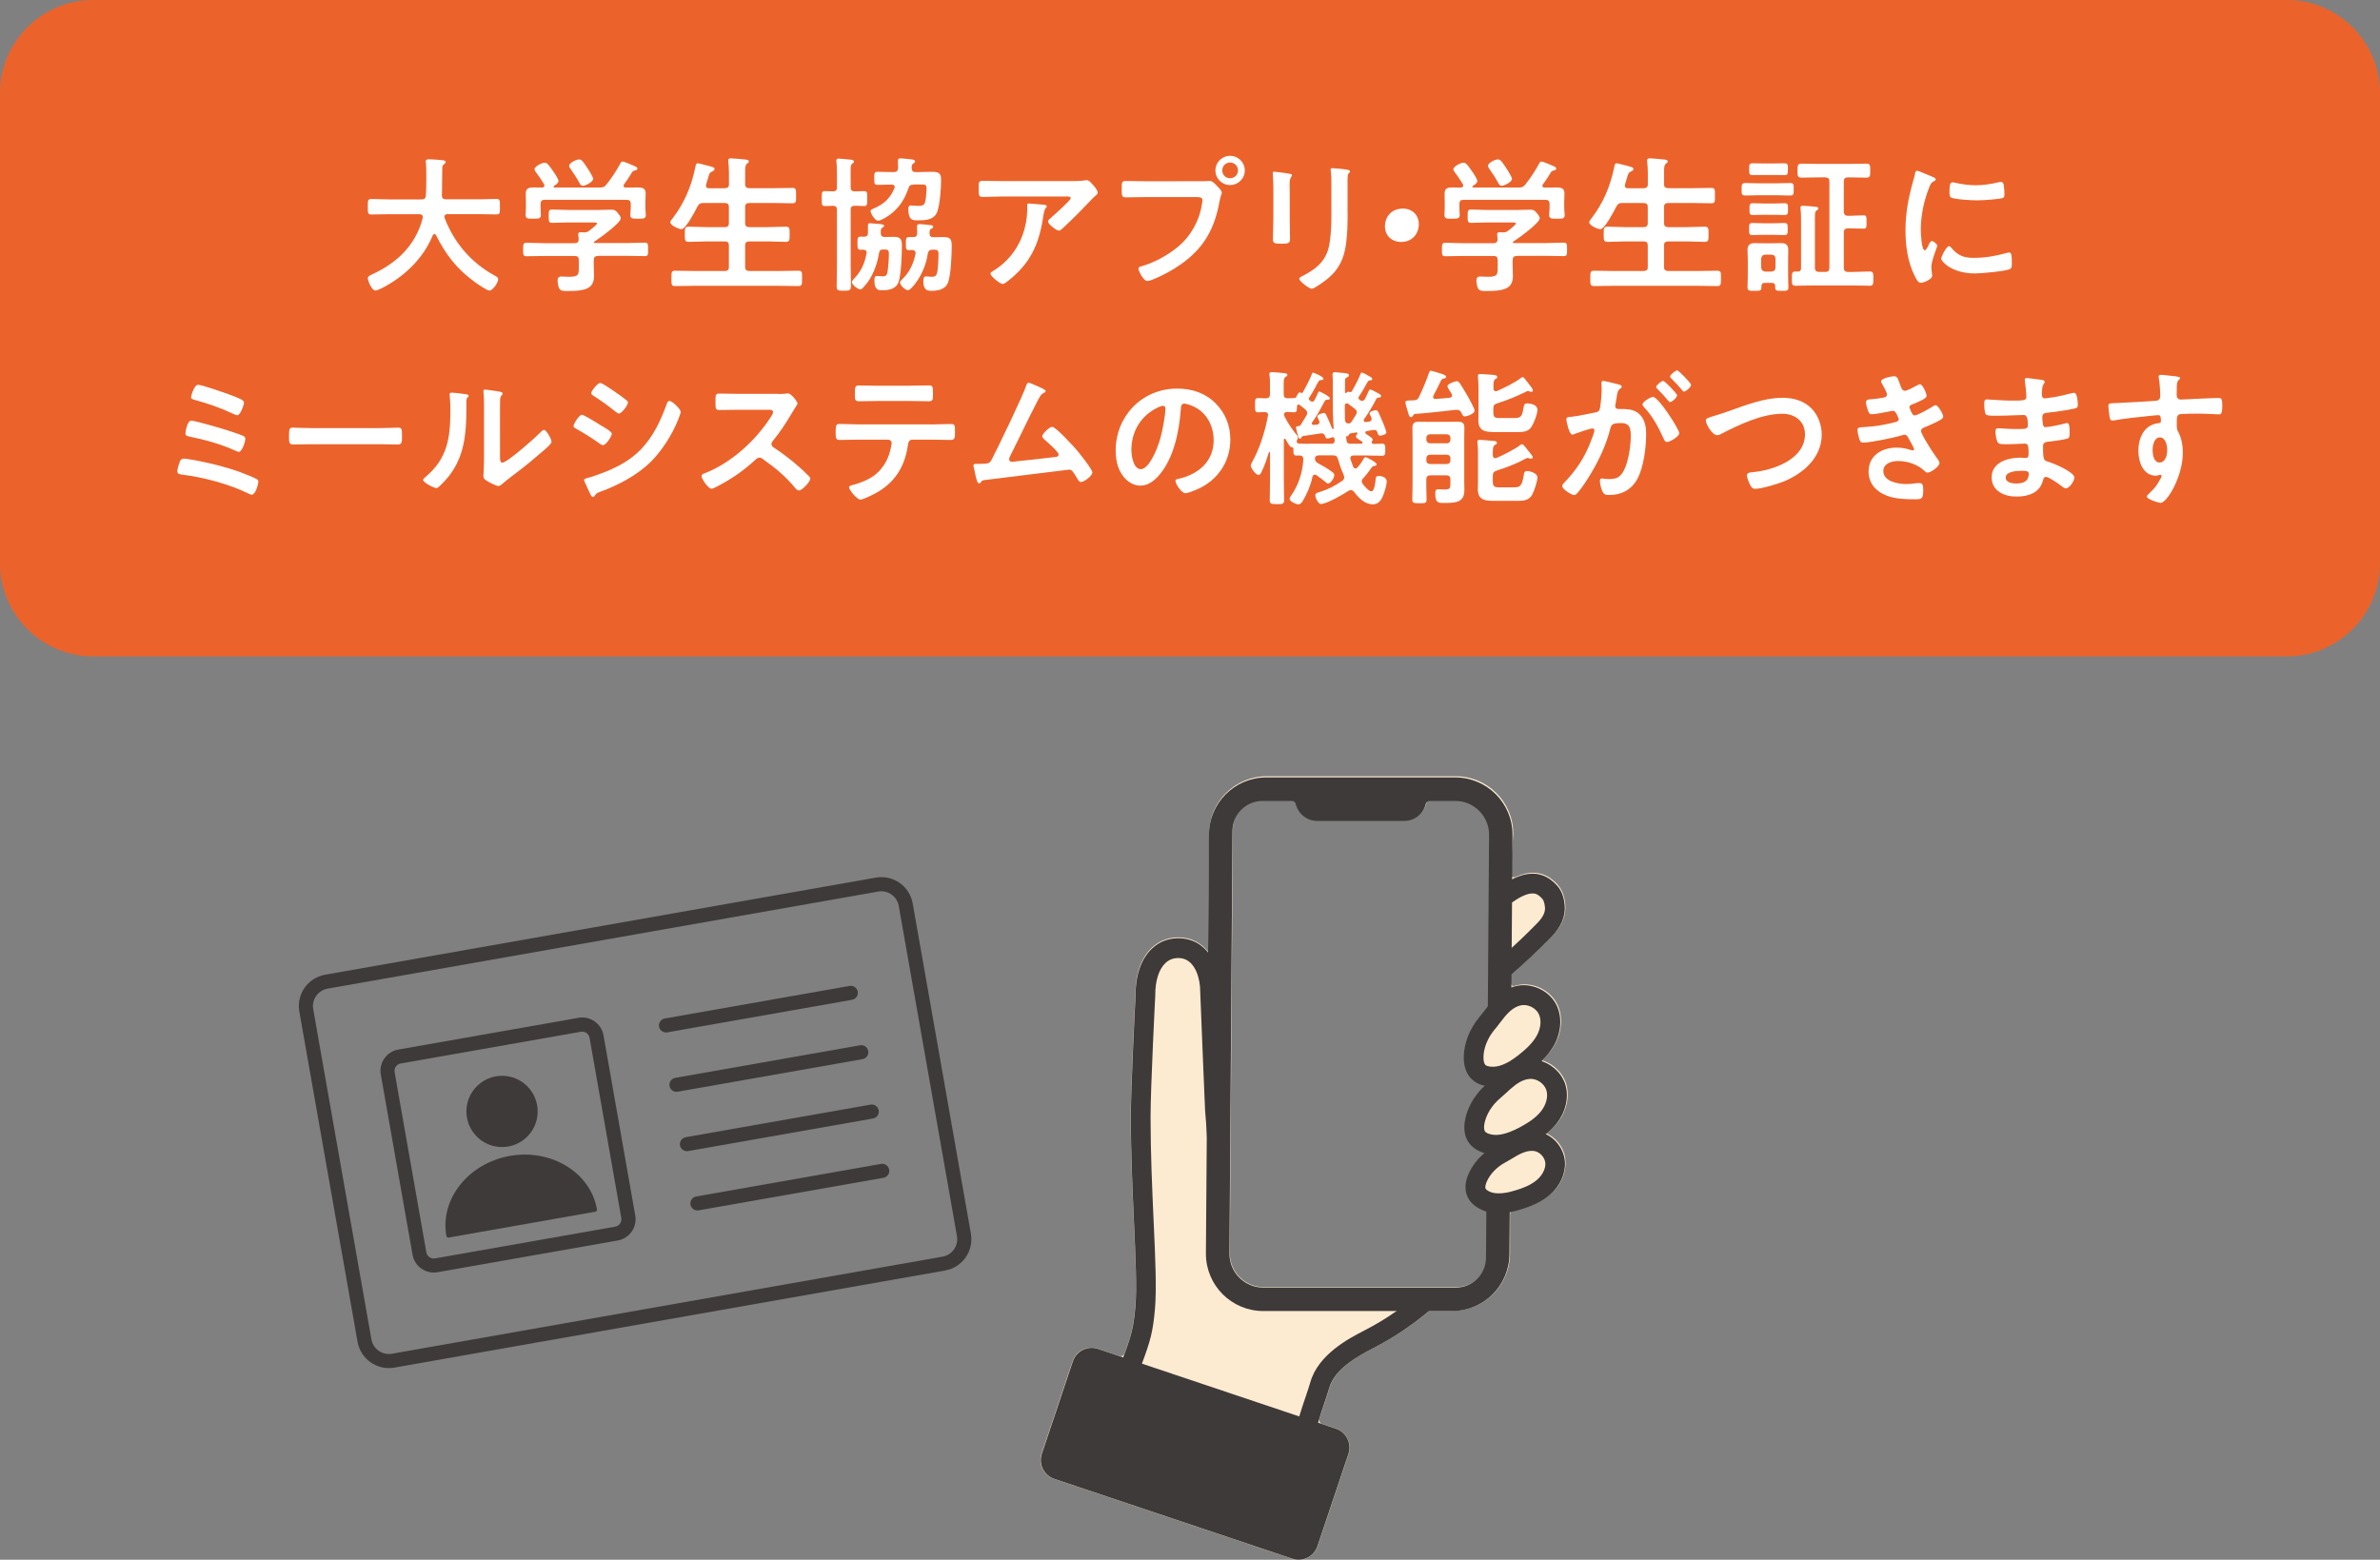 <?xml version="1.0" encoding="utf-8"?>
<!-- Generator: Adobe Illustrator 24.3.0, SVG Export Plug-In . SVG Version: 6.00 Build 0)  -->
<svg version="1.1" id="レイヤー_1" xmlns="http://www.w3.org/2000/svg" xmlns:xlink="http://www.w3.org/1999/xlink" x="0px"
	 y="0px" width="350px" height="229.42px" viewBox="0 0 350 229.42" style="enable-background:new 0 0 350 229.42;"
	 xml:space="preserve">
<rect x="0" y="0" width="350" height="229.42" fill="#808080" stroke="none"/>
<style type="text/css">
	.st0{fill:#EB632B;}
	.st1{fill:#FFFFFF;}
	.st2{fill:#3E3A39;}
	.st3{fill:#FDEBD1;}
</style>
<g>
	<g>
		<path class="st0" d="M350,82.87c0,7.53-6.16,13.68-13.68,13.68H13.68C6.16,96.55,0,90.39,0,82.87V13.68C0,6.16,6.16,0,13.68,0
			h322.63C343.84,0,350,6.16,350,13.68V82.87z"/>
	</g>
	<g>
		<g>
			<path class="st1" d="M62.17,31.92c0-0.3-0.22-0.41-0.48-0.41h-4.54c-0.85,0-1.7,0.04-2.54,0.04c-0.54,0-0.52-0.28-0.52-1.13
				c0-0.87-0.02-1.15,0.52-1.15c0.85,0,1.69,0.06,2.54,0.06h4.85c0.41,0,0.59-0.15,0.63-0.59c0.04-0.67,0.06-1.37,0.06-2.04v-0.91
				c0-0.65,0-1.37-0.06-1.87c-0.02-0.04-0.02-0.11-0.02-0.15c0-0.3,0.24-0.35,0.48-0.35c0.37,0,1.65,0.11,2.04,0.15
				c0.15,0.02,0.41,0.07,0.41,0.28c0,0.11-0.09,0.17-0.17,0.24c-0.28,0.2-0.33,0.35-0.33,0.67c-0.04,1.33,0,2.65-0.06,4
				c0.02,0.39,0.2,0.56,0.59,0.56h4.89c0.85,0,1.69-0.06,2.56-0.06c0.54,0,0.5,0.3,0.5,1.15c0,0.87,0.04,1.13-0.52,1.13
				c-0.85,0-1.69-0.04-2.54-0.04h-4.67c-0.22,0.02-0.43,0.09-0.43,0.35c0,0.09,0.02,0.13,0.02,0.2c1.43,3.72,3.96,6.65,7.47,8.54
				c0.22,0.13,0.41,0.22,0.41,0.5c0,0.46-0.78,1.65-1.28,1.65c-0.37,0-1.78-0.98-2.13-1.24c-2.63-1.89-4.3-4.04-5.74-6.93
				c-0.04-0.09-0.11-0.15-0.22-0.15c-0.11,0-0.17,0.09-0.24,0.17c-1.41,3.48-4.28,6.17-7.58,7.84c-0.04,0.02-0.06,0.04-0.11,0.04
				c-0.24,0.13-0.54,0.26-0.76,0.26c-0.54,0-1.11-1.46-1.11-1.8c0-0.26,0.26-0.39,0.48-0.5c0.07-0.02,0.11-0.04,0.15-0.07
				c3.67-1.69,6.41-4.28,7.45-8.3V31.92z"/>
			<path class="st1" d="M87.93,37.65c-0.41,0-0.61,0.17-0.61,0.61v0.83c0,0.52,0.04,1.04,0.04,1.56c0,0.59-0.2,1.22-0.65,1.56
				c-0.76,0.59-2.32,0.59-3.24,0.59c-0.56,0-1,0.02-1.22-0.35C82.09,42.17,82,41.58,82,41.26c0-0.39,0.15-0.59,0.56-0.59
				c0.3,0,0.72,0.04,1.13,0.04c1.46,0,1.43-0.33,1.43-1.54v-0.91c0-0.43-0.17-0.61-0.61-0.61h-4.45c-0.87,0-1.74,0.04-2.63,0.04
				c-0.5,0-0.5-0.22-0.5-0.98c0-0.74,0-1,0.5-1c0.87,0,1.74,0.06,2.63,0.06h4.45c0.39,0,0.59-0.17,0.59-0.59
				c-0.02-0.17-0.07-0.63-0.07-0.72c0-0.26,0.17-0.3,0.37-0.3c0.15,0,0.28,0.02,0.41,0.02h0.11c0.3,0,0.46-0.04,0.7-0.22
				c0.2-0.15,1.17-0.89,1.17-1.09c0-0.17-0.3-0.15-0.54-0.15h-3.8c-0.74,0-1.5,0.06-2.26,0.06c-0.5,0-0.5-0.26-0.5-0.98
				c0-0.76,0-0.98,0.52-0.98c0.76,0,1.5,0.06,2.24,0.06h4.69c0.61,0,1.19-0.04,1.8-0.04c0.46,0,0.61,0.13,0.89,0.46
				c0.17,0.2,0.46,0.54,0.46,0.8c0,0.72-3.19,2.98-3.87,3.43c-0.06,0.04-0.06,0.07-0.09,0.13c0.02,0.06,0.06,0.06,0.13,0.09h4.74
				c0.87,0,1.76-0.06,2.63-0.06c0.5,0,0.48,0.26,0.48,1c0,0.74,0.02,0.98-0.48,0.98c-0.87,0-1.76-0.04-2.63-0.04H87.93z
				 M93.78,27.57c0.63,0,1.17,0.09,1.17,0.85c0,0.43-0.04,0.89-0.04,1.39v0.8c0,0.33,0.06,0.67,0.06,1.02c0,0.54-0.3,0.54-1.13,0.54
				c-0.8,0-1.15,0-1.15-0.54c0-0.35,0.07-0.67,0.07-1.02V30c0-0.43-0.2-0.61-0.61-0.61H80.11c-0.43,0-0.61,0.17-0.61,0.61v0.61
				c0,0.35,0.04,0.7,0.04,1.02c0,0.54-0.35,0.54-1.13,0.54c-0.83,0-1.11,0-1.11-0.56c0-0.3,0.04-0.67,0.04-1v-0.8
				c0-0.48-0.02-0.93-0.02-1.37c0-0.78,0.52-0.87,1.15-0.87c0.43,0,0.85,0,1.26,0.02c0.17-0.02,0.33-0.09,0.33-0.28
				c0-0.07-0.02-0.13-0.04-0.2c-0.35-0.57-0.83-1.3-1.24-1.83c-0.09-0.11-0.17-0.24-0.17-0.39c0-0.41,1.09-0.96,1.5-0.96
				c0.35,0,0.61,0.35,1.24,1.26c0.2,0.28,0.78,1.13,0.78,1.43c0,0.33-0.41,0.57-0.65,0.72c-0.04,0.04-0.07,0.06-0.07,0.13
				c0,0.09,0.07,0.11,0.13,0.11h6.67c0.43,0,0.63-0.04,0.93-0.39c0.8-0.98,1.48-2.04,2.09-3.15c0.07-0.13,0.13-0.28,0.3-0.28
				c0.28,0,1.52,0.54,1.85,0.7c0.15,0.07,0.35,0.15,0.35,0.35c0,0.2-0.24,0.24-0.37,0.26c-0.2,0.07-0.35,0.11-0.43,0.3
				c-0.37,0.61-0.74,1.19-1.17,1.76c-0.04,0.07-0.06,0.11-0.06,0.2c0,0.17,0.13,0.24,0.26,0.26C92.56,27.59,93.17,27.57,93.78,27.57
				z M85.72,27.33c-0.24,0-0.37-0.17-0.48-0.37c-0.37-0.7-0.91-1.54-1.37-2.17c-0.09-0.13-0.17-0.24-0.17-0.39
				c0-0.46,1.09-0.96,1.48-0.96c0.41,0,0.74,0.59,1.33,1.48c0.02,0.04,0.06,0.11,0.13,0.2c0.22,0.37,0.59,0.96,0.59,1.19
				C87.21,26.77,86.08,27.33,85.72,27.33z"/>
			<path class="st1" d="M106.59,27.68c0.43,0,0.61-0.17,0.61-0.59v-1.65c0-0.56-0.04-1.15-0.09-1.63c0-0.07-0.02-0.15-0.02-0.22
				c0-0.26,0.2-0.3,0.41-0.3c0.3,0,1.72,0.13,2.06,0.17c0.2,0.02,0.56,0.04,0.56,0.3c0,0.15-0.11,0.2-0.28,0.33
				c-0.24,0.2-0.26,0.61-0.26,1.37v1.63c0,0.41,0.2,0.59,0.61,0.59h3.69c0.89,0,1.78-0.04,2.67-0.04c0.56,0,0.52,0.28,0.52,1.13
				c0,0.85,0.04,1.13-0.52,1.13c-0.89,0-1.78-0.04-2.67-0.04h-3.69c-0.41,0-0.61,0.17-0.61,0.61v2.33c0,0.43,0.2,0.61,0.61,0.61
				h2.76c0.87,0,1.74-0.07,2.61-0.07c0.59,0,0.56,0.3,0.56,1.11c0,0.83,0.02,1.13-0.56,1.13c-0.87,0-1.74-0.07-2.61-0.07h-2.76
				c-0.41,0-0.61,0.17-0.61,0.61v3.15c0,0.41,0.2,0.59,0.61,0.59h4.5c0.89,0,1.8-0.04,2.72-0.04c0.59,0,0.54,0.28,0.54,1.13
				c0,0.85,0.02,1.13-0.54,1.13c-0.91,0-1.8-0.04-2.72-0.04h-12.69c-0.89,0-1.8,0.04-2.72,0.04c-0.57,0-0.54-0.28-0.54-1.13
				c0-0.87-0.02-1.13,0.54-1.13c0.91,0,1.83,0.04,2.72,0.04h4.58c0.43,0,0.61-0.17,0.61-0.59v-3.15c0-0.43-0.17-0.61-0.61-0.61
				h-2.69c-0.87,0-1.72,0.07-2.59,0.07c-0.61,0-0.59-0.28-0.59-1.13c0-0.83-0.02-1.11,0.59-1.11c0.87,0,1.72,0.07,2.59,0.07h2.69
				c0.43,0,0.61-0.17,0.61-0.61v-2.33c0-0.43-0.17-0.61-0.61-0.61h-3.17c-0.43,0-0.61,0.11-0.83,0.5c-0.3,0.59-1.72,3.35-2.35,3.35
				c-0.39,0-1.65-0.54-1.65-1.02c0-0.2,0.22-0.43,0.33-0.57c1.76-2.3,2.76-4.71,3.35-7.54c0.04-0.24,0.07-0.56,0.35-0.56
				c0.15,0,0.87,0.2,1.06,0.24c1.04,0.28,1.41,0.33,1.41,0.59c0,0.22-0.24,0.33-0.39,0.39c-0.35,0.17-0.39,0.33-0.59,1.04
				c-0.06,0.22-0.15,0.52-0.26,0.87c-0.02,0.07-0.02,0.11-0.02,0.17c0,0.28,0.2,0.37,0.46,0.37H106.59z"/>
			<path class="st1" d="M125.1,30.85v8.04c0,1.06,0.04,2.13,0.04,3.17c0,0.67-0.24,0.7-1.04,0.7c-0.87,0-1.06-0.02-1.06-0.67
				c0-1.06,0.04-2.13,0.04-3.19v-8.04c0-0.39-0.13-0.54-0.54-0.59c-0.26,0-1.04,0.04-1.26,0.04c-0.46,0-0.43-0.3-0.43-1.11
				c0-0.76-0.04-1.09,0.43-1.09c0.07,0,1.13,0.04,1.26,0.04c0.41-0.02,0.54-0.22,0.54-0.59v-2.19c0-0.57-0.02-1.13-0.07-1.54
				c0-0.07-0.02-0.15-0.02-0.22c0-0.22,0.15-0.28,0.35-0.28c0.26,0,1.41,0.13,1.72,0.15c0.17,0.02,0.52,0.04,0.52,0.3
				c0,0.13-0.11,0.2-0.26,0.3c-0.22,0.2-0.22,0.41-0.22,0.76c-0.02,0.59,0,1.17,0,1.74v0.98c0,0.41,0.17,0.59,0.59,0.59
				c0.48,0,0.96-0.04,1.41-0.04c0.48,0,0.43,0.33,0.43,1.09c0,0.78,0.04,1.11-0.43,1.11c-0.46,0-0.93-0.06-1.41-0.04
				C125.27,30.26,125.1,30.44,125.1,30.85z M129.53,34.02v0.28c0,0.39,0.15,0.54,0.54,0.56c0.48-0.02,0.93-0.02,1.39-0.02
				c0.93,0,1.17,0.33,1.17,1.22c0,1.26-0.09,4.37-0.5,5.45s-1.54,1.19-2.56,1.19c-0.89,0-0.98-0.78-0.98-1.52
				c0-0.26,0.02-0.59,0.37-0.59c0.09,0,0.2,0,0.28,0.02c0.17,0.02,0.35,0.04,0.54,0.04c0.5,0,0.65-0.15,0.74-0.65
				c0.11-0.72,0.2-1.93,0.2-2.67c0-0.7-0.3-0.61-0.87-0.63c-0.37,0-0.5,0.13-0.57,0.48c-0.3,1.83-1,3.72-2.3,5.08
				c-0.11,0.13-0.28,0.3-0.48,0.3c-0.35,0-1.22-0.67-1.22-1.06c0-0.22,0.28-0.46,0.41-0.61c1-1.06,1.48-2.19,1.74-3.61
				c0-0.04,0.02-0.09,0.02-0.13c0-0.3-0.24-0.41-0.5-0.43c-0.13,0.02-0.26,0.02-0.39,0.02c-0.46,0-0.46-0.24-0.46-0.96
				c0-0.78,0-0.98,0.48-0.98c0.17,0,0.35,0.02,0.5,0.02c0.39-0.02,0.56-0.15,0.56-0.54V33.2c0-0.26,0.04-0.37,0.33-0.37
				c0.11,0,0.28,0.02,0.39,0.04c0.15,0.02,0.3,0.04,0.46,0.04c0.59,0.04,1.2,0.06,1.2,0.3c0,0.15-0.24,0.26-0.33,0.33
				C129.53,33.65,129.55,33.85,129.53,34.02z M134.36,27.16c-0.46,0-0.63,0.11-0.76,0.52c-0.57,1.65-1.35,2.87-2.74,3.91
				c-0.35,0.26-1.28,0.87-1.72,0.87c-0.52,0-1.11-1.09-1.11-1.41c0-0.17,0.17-0.26,0.33-0.33c1.56-0.65,2.5-1.46,3.17-3.02
				c0.02-0.06,0.04-0.11,0.04-0.2c0-0.35-0.37-0.35-0.46-0.35c-0.67,0-1.37,0.04-2.06,0.04c-0.48,0-0.48-0.22-0.48-0.96
				c0-0.7-0.02-0.96,0.46-0.96c0.72,0,1.41,0.04,2.11,0.04h0.3c0.41,0,0.59-0.15,0.63-0.56c0-0.33-0.02-0.65-0.02-0.98
				s0.02-0.48,0.37-0.48c0.26,0,0.74,0.07,1.02,0.09c0.67,0.07,1.13,0.07,1.13,0.37c0,0.17-0.2,0.26-0.35,0.37
				c-0.13,0.09-0.17,0.46-0.15,0.63c0.04,0.39,0.17,0.56,0.57,0.56h0.35c0.67,0,1.37-0.04,2.04-0.04c0.91,0,1.37,0.13,1.37,1.15
				c0,1.15-0.17,3.98-0.67,4.95c-0.54,1.04-1.8,1.04-2.85,1.04c-0.65,0-1.3-0.02-1.3-1.63c0-0.28,0.02-0.56,0.37-0.56
				c0.06,0,0.2,0.02,0.26,0.02c0.26,0.02,0.5,0.04,0.76,0.04c1.02,0,1.13-0.13,1.26-2.02c0.09-1.15,0.02-1.13-1.02-1.13H134.36z
				 M136.44,37.3c-0.41,3-2.43,5.39-2.91,5.39c-0.39,0-1.17-0.72-1.17-1.13c0-0.2,0.17-0.35,0.3-0.46c1.09-1.02,1.69-2.35,1.98-3.78
				V37.2c0-0.33-0.24-0.41-0.5-0.43c-0.15,0.02-0.3,0.02-0.46,0.02c-0.46,0-0.46-0.2-0.46-0.96c0-0.72,0-0.96,0.46-0.96h0.61
				c0.39,0,0.56-0.13,0.59-0.54c0-0.3-0.02-0.61-0.02-0.91c0-0.37,0.04-0.46,0.43-0.46c0.22,0,1.3,0.11,1.54,0.15
				c0.13,0.02,0.41,0.06,0.41,0.24s-0.24,0.26-0.37,0.35c-0.17,0.11-0.15,0.28-0.17,0.48v0.15c0,0.39,0.17,0.56,0.56,0.56
				c0.48,0,0.98-0.02,1.48-0.02c1,0,1.22,0.3,1.22,1.28c0,1.3-0.11,4.24-0.54,5.39c-0.39,1.06-1.5,1.24-2.52,1.24
				c-0.85,0-1.11-0.48-1.11-1.46c0-0.28,0.02-0.67,0.39-0.67c0.09,0,0.17,0,0.26,0.02c0.22,0.02,0.35,0.04,0.56,0.04
				c0.78,0,0.89-0.22,1-2.61c0.06-1.35,0.04-1.39-0.87-1.37C136.7,36.74,136.55,36.87,136.44,37.3z"/>
			<path class="st1" d="M157.28,26.64c0.72,0,1.56,0,2.26-0.11c0.09-0.02,0.17-0.02,0.28-0.02c0.33,0,0.54,0.28,0.8,0.56
				c0.26,0.28,0.8,0.87,0.8,1.26c0,0.24-0.3,0.46-0.48,0.59c-0.13,0.11-1.76,1.8-2.02,2.09c-0.76,0.78-1.89,1.89-2.69,2.61
				c-0.15,0.13-0.3,0.3-0.52,0.3c-0.37,0-1.59-0.96-1.59-1.33c0-0.22,0.39-0.52,0.54-0.65c0.39-0.35,2.8-2.48,2.8-2.78
				c0-0.3-0.48-0.26-0.67-0.26h-9.32c-1,0-1.98,0.07-2.96,0.07c-0.56,0-0.59-0.24-0.59-1.11v-0.43c0-0.56,0.04-0.83,0.54-0.83
				c1,0,2,0.04,3,0.04H157.28z M153.47,30.11c0.15,0.02,0.46,0.02,0.46,0.26c0,0.09-0.06,0.15-0.13,0.22
				c-0.28,0.3-0.37,1.15-0.43,1.56c-0.63,3.98-1.98,6.74-5.21,9.23c-0.17,0.13-0.48,0.39-0.72,0.39c-0.37,0-1.78-1.13-1.78-1.52
				c0-0.2,0.22-0.28,0.52-0.48c2.3-1.43,3.89-3.69,4.54-6.32c0.3-1.17,0.35-2.04,0.35-3.24c0-0.17,0-0.28,0.22-0.28
				C151.56,29.94,153.15,30.07,153.47,30.11z"/>
			<path class="st1" d="M176.81,26.66c0.37,0,0.89-0.04,1.09-0.04c0.43,0,0.76,0.41,1.04,0.7c0.2,0.2,0.74,0.72,0.74,1
				c0,0.2-0.17,0.41-0.33,1.26c-0.72,4.08-2.33,6.95-5.76,9.34c-1.26,0.89-2.74,1.67-4.17,2.24c-0.2,0.07-0.5,0.17-0.72,0.17
				c-0.52,0-1.28-1.46-1.28-1.8c0-0.24,0.2-0.3,0.39-0.35c1.85-0.5,3.91-1.63,5.41-2.87c1.89-1.56,3.19-3.89,3.54-6.32
				c0.02-0.15,0.07-0.41,0.07-0.54c0-0.41-0.37-0.46-0.76-0.46h-7.74c-0.91,0-1.8,0.04-2.72,0.04c-0.65,0-0.65-0.2-0.65-1.17
				c0-1-0.02-1.24,0.61-1.24c0.93,0,1.87,0.04,2.8,0.04H176.81z M183.06,25.07c0,1.2-0.98,2.15-2.17,2.15s-2.15-0.96-2.15-2.15
				c0-1.19,0.96-2.15,2.15-2.15S183.06,23.88,183.06,25.07z M179.74,25.07c0,0.65,0.52,1.15,1.15,1.15c0.65,0,1.17-0.5,1.17-1.15
				c0-0.65-0.52-1.17-1.17-1.17C180.26,23.9,179.74,24.42,179.74,25.07z"/>
			<path class="st1" d="M189.67,32.13c0,0.98,0.04,1.98,0.04,2.96c0,0.67-0.2,0.76-1.22,0.76c-1.02,0-1.3-0.06-1.3-0.65
				c0-1.02,0.07-2.02,0.07-3.04v-4.58c0-0.59-0.04-1.15-0.07-1.72c0-0.13-0.02-0.26-0.02-0.39c0-0.15,0.04-0.22,0.2-0.22
				c0.22,0,1.56,0.2,1.87,0.24c0.46,0.09,0.76,0.09,0.76,0.28c0,0.09-0.06,0.17-0.11,0.24c-0.2,0.26-0.24,0.59-0.24,1.26
				c0,0.33,0.02,0.72,0.02,1.22V32.13z M198.18,31.29c0,1.54-0.02,3.08-0.24,4.63c-0.28,2.06-1.02,3.69-2.65,5.04
				c-0.37,0.3-2,1.52-2.39,1.52c-0.33,0-1.83-1.09-1.83-1.48c0-0.2,0.41-0.37,0.59-0.46c2.13-1.11,3.5-2.35,3.87-4.8
				c0.22-1.39,0.26-2.8,0.26-4.19v-4.72c0-0.5,0-1-0.07-1.5c-0.02-0.11-0.04-0.26-0.04-0.37c0-0.17,0.09-0.22,0.26-0.22
				c0.37,0,1.74,0.13,2.15,0.22c0.17,0.04,0.43,0.07,0.43,0.26c0,0.13-0.09,0.2-0.2,0.3c-0.13,0.13-0.15,0.59-0.15,0.93V31.29z"/>
			<path class="st1" d="M208.65,32.96c0,1.43-0.96,2.63-2.61,2.63c-1.35,0-2.37-0.93-2.37-2.28c0-1.39,0.91-2.63,2.65-2.63
				C207.63,30.68,208.65,31.59,208.65,32.96z"/>
			<path class="st1" d="M223.06,37.65c-0.41,0-0.61,0.17-0.61,0.61v0.83c0,0.52,0.04,1.04,0.04,1.56c0,0.59-0.2,1.22-0.65,1.56
				c-0.76,0.59-2.33,0.59-3.24,0.59c-0.57,0-1,0.02-1.22-0.35c-0.17-0.28-0.26-0.87-0.26-1.19c0-0.39,0.15-0.59,0.57-0.59
				c0.3,0,0.72,0.04,1.13,0.04c1.46,0,1.43-0.33,1.43-1.54v-0.91c0-0.43-0.17-0.61-0.61-0.61h-4.46c-0.87,0-1.74,0.04-2.63,0.04
				c-0.5,0-0.5-0.22-0.5-0.98c0-0.74,0-1,0.5-1c0.87,0,1.74,0.06,2.63,0.06h4.46c0.39,0,0.59-0.17,0.59-0.59
				c-0.02-0.17-0.06-0.63-0.06-0.72c0-0.26,0.17-0.3,0.37-0.3c0.15,0,0.28,0.02,0.41,0.02h0.11c0.3,0,0.46-0.04,0.7-0.22
				c0.2-0.15,1.17-0.89,1.17-1.09c0-0.17-0.3-0.15-0.54-0.15h-3.8c-0.74,0-1.5,0.06-2.26,0.06c-0.5,0-0.5-0.26-0.5-0.98
				c0-0.76,0-0.98,0.52-0.98c0.76,0,1.5,0.06,2.24,0.06h4.69c0.61,0,1.2-0.04,1.8-0.04c0.46,0,0.61,0.13,0.89,0.46
				c0.17,0.2,0.46,0.54,0.46,0.8c0,0.72-3.19,2.98-3.87,3.43c-0.07,0.04-0.07,0.07-0.09,0.13c0.02,0.06,0.07,0.06,0.13,0.09h4.74
				c0.87,0,1.76-0.06,2.63-0.06c0.5,0,0.48,0.26,0.48,1c0,0.74,0.02,0.98-0.48,0.98c-0.87,0-1.76-0.04-2.63-0.04H223.06z
				 M228.9,27.57c0.63,0,1.17,0.09,1.17,0.85c0,0.43-0.04,0.89-0.04,1.39v0.8c0,0.33,0.07,0.67,0.07,1.02c0,0.54-0.3,0.54-1.13,0.54
				c-0.8,0-1.15,0-1.15-0.54c0-0.35,0.06-0.67,0.06-1.02V30c0-0.43-0.2-0.61-0.61-0.61h-12.04c-0.43,0-0.61,0.17-0.61,0.61v0.61
				c0,0.35,0.04,0.7,0.04,1.02c0,0.54-0.35,0.54-1.13,0.54c-0.83,0-1.11,0-1.11-0.56c0-0.3,0.04-0.67,0.04-1v-0.8
				c0-0.48-0.02-0.93-0.02-1.37c0-0.78,0.52-0.87,1.15-0.87c0.43,0,0.85,0,1.26,0.02c0.17-0.02,0.33-0.09,0.33-0.28
				c0-0.07-0.02-0.13-0.04-0.2c-0.35-0.57-0.83-1.3-1.24-1.83c-0.09-0.11-0.17-0.24-0.17-0.39c0-0.41,1.09-0.96,1.5-0.96
				c0.35,0,0.61,0.35,1.24,1.26c0.2,0.28,0.78,1.13,0.78,1.43c0,0.33-0.41,0.57-0.65,0.72c-0.04,0.04-0.06,0.06-0.06,0.13
				c0,0.09,0.06,0.11,0.13,0.11h6.67c0.43,0,0.63-0.04,0.93-0.39c0.8-0.98,1.48-2.04,2.09-3.15c0.07-0.13,0.13-0.28,0.3-0.28
				c0.28,0,1.52,0.54,1.85,0.7c0.15,0.07,0.35,0.15,0.35,0.35c0,0.2-0.24,0.24-0.37,0.26c-0.2,0.07-0.35,0.11-0.43,0.3
				c-0.37,0.61-0.74,1.19-1.17,1.76c-0.04,0.07-0.07,0.11-0.07,0.2c0,0.17,0.13,0.24,0.26,0.26
				C227.68,27.59,228.29,27.57,228.9,27.57z M220.84,27.33c-0.24,0-0.37-0.17-0.48-0.37c-0.37-0.7-0.91-1.54-1.37-2.17
				c-0.09-0.13-0.17-0.24-0.17-0.39c0-0.46,1.09-0.96,1.48-0.96c0.41,0,0.74,0.59,1.33,1.48c0.02,0.04,0.07,0.11,0.13,0.2
				c0.22,0.37,0.59,0.96,0.59,1.19C222.34,26.77,221.21,27.33,220.84,27.33z"/>
			<path class="st1" d="M241.72,27.68c0.43,0,0.61-0.17,0.61-0.59v-1.65c0-0.56-0.04-1.15-0.09-1.63c0-0.07-0.02-0.15-0.02-0.22
				c0-0.26,0.2-0.3,0.41-0.3c0.3,0,1.72,0.13,2.06,0.17c0.2,0.02,0.56,0.04,0.56,0.3c0,0.15-0.11,0.2-0.28,0.33
				c-0.24,0.2-0.26,0.61-0.26,1.37v1.63c0,0.41,0.2,0.59,0.61,0.59h3.69c0.89,0,1.78-0.04,2.67-0.04c0.56,0,0.52,0.28,0.52,1.13
				c0,0.85,0.04,1.13-0.52,1.13c-0.89,0-1.78-0.04-2.67-0.04h-3.69c-0.41,0-0.61,0.17-0.61,0.61v2.33c0,0.43,0.2,0.61,0.61,0.61
				h2.76c0.87,0,1.74-0.07,2.61-0.07c0.59,0,0.57,0.3,0.57,1.11c0,0.83,0.02,1.13-0.57,1.13c-0.87,0-1.74-0.07-2.61-0.07h-2.76
				c-0.41,0-0.61,0.17-0.61,0.61v3.15c0,0.41,0.2,0.59,0.61,0.59h4.5c0.89,0,1.8-0.04,2.72-0.04c0.59,0,0.54,0.28,0.54,1.13
				c0,0.85,0.02,1.13-0.54,1.13c-0.91,0-1.8-0.04-2.72-0.04h-12.69c-0.89,0-1.8,0.04-2.72,0.04c-0.56,0-0.54-0.28-0.54-1.13
				c0-0.87-0.02-1.13,0.54-1.13c0.91,0,1.83,0.04,2.72,0.04h4.58c0.43,0,0.61-0.17,0.61-0.59v-3.15c0-0.43-0.17-0.61-0.61-0.61
				h-2.69c-0.87,0-1.72,0.07-2.59,0.07c-0.61,0-0.59-0.28-0.59-1.13c0-0.83-0.02-1.11,0.59-1.11c0.87,0,1.72,0.07,2.59,0.07h2.69
				c0.43,0,0.61-0.17,0.61-0.61v-2.33c0-0.43-0.17-0.61-0.61-0.61h-3.17c-0.43,0-0.61,0.11-0.83,0.5c-0.3,0.59-1.72,3.35-2.35,3.35
				c-0.39,0-1.65-0.54-1.65-1.02c0-0.2,0.22-0.43,0.33-0.57c1.76-2.3,2.76-4.71,3.35-7.54c0.04-0.24,0.06-0.56,0.35-0.56
				c0.15,0,0.87,0.2,1.06,0.24c1.04,0.28,1.41,0.33,1.41,0.59c0,0.22-0.24,0.33-0.39,0.39c-0.35,0.17-0.39,0.33-0.59,1.04
				c-0.07,0.22-0.15,0.52-0.26,0.87c-0.02,0.07-0.02,0.11-0.02,0.17c0,0.28,0.2,0.37,0.46,0.37H241.72z"/>
			<path class="st1" d="M258.57,28.72c-0.63,0-1.26,0.04-1.89,0.04c-0.56,0-0.56-0.22-0.56-0.91s0-0.93,0.56-0.93
				c0.61,0,1.24,0.04,1.89,0.04h2.78c0.63,0,1.28-0.04,1.89-0.04c0.56,0,0.54,0.24,0.54,0.93s0.02,0.91-0.54,0.91
				c-0.63,0-1.26-0.04-1.89-0.04H258.57z M260.57,41.61h-1.04c-0.35,0-0.48,0.15-0.5,0.5c0.02,0.67-0.13,0.67-1.02,0.67
				c-0.78,0-1.02,0-1.02-0.5c0-0.56,0.04-1.11,0.04-1.65v-2.46c0-0.46-0.04-0.91-0.04-1.37c0-0.76,0.33-1.04,1.06-1.04
				c0.39,0,0.76,0.02,1.15,0.02h1.59c0.37,0,0.76-0.02,1.13-0.02c0.76,0,1.06,0.28,1.06,1.04c0,0.46-0.02,0.91-0.02,1.37v2.46
				c0,0.54,0.04,1.09,0.04,1.65c0,0.5-0.24,0.5-0.98,0.5c-0.85,0-0.98-0.02-0.96-0.67C261.05,41.76,260.92,41.61,260.57,41.61z
				 M259.33,34.54c-0.57,0-1.2,0.04-1.59,0.04c-0.54,0-0.52-0.24-0.52-0.89c0-0.67-0.02-0.89,0.54-0.89c0.43,0,1,0.04,1.56,0.04
				h1.48c0.56,0,1.13-0.04,1.56-0.04c0.56,0,0.54,0.22,0.54,0.89c0,0.65,0.02,0.89-0.52,0.89c-0.37,0-1.02-0.04-1.59-0.04H259.33z
				 M259.2,25.74c-0.54,0-1.04,0.02-1.43,0.02c-0.54,0-0.54-0.2-0.54-0.87c0-0.67,0-0.87,0.54-0.87c0.35,0,0.87,0.02,1.43,0.02h1.76
				c0.57,0,1.09-0.02,1.43-0.02c0.57,0,0.54,0.22,0.54,0.87c0,0.67,0,0.87-0.54,0.87c-0.41,0-0.87-0.02-1.43-0.02H259.2z
				 M259.36,31.59c-0.56,0-1.11,0.04-1.56,0.04c-0.54,0-0.52-0.22-0.52-0.87c0-0.63-0.02-0.87,0.52-0.87c0.39,0,0.98,0.04,1.56,0.04
				h1.5c0.57,0,1.15-0.04,1.56-0.04c0.54,0,0.52,0.24,0.52,0.87c0,0.63,0.02,0.87-0.52,0.87c-0.52,0-1.04-0.04-1.56-0.04H259.36z
				 M260.51,39.95c0.37-0.04,0.59-0.22,0.59-0.61v-1.28c0-0.39-0.22-0.57-0.59-0.61h-0.91c-0.37,0.04-0.57,0.22-0.61,0.61v1.28
				c0.04,0.39,0.24,0.56,0.61,0.61H260.51z M268.42,40c0.43,0,0.61-0.2,0.61-0.61V26.7c0-0.43-0.2-0.61-0.61-0.61h-1.04
				c-0.8,0-1.63,0.04-2.43,0.04c-0.63,0-0.61-0.28-0.61-1.04s0-1.02,0.63-1.02c0.8,0,1.61,0.04,2.41,0.04h4.61
				c0.83,0,1.63-0.04,2.43-0.04c0.65,0,0.61,0.28,0.61,1.02s0.04,1.04-0.59,1.04c-0.83,0-1.63-0.04-2.46-0.04h-0.22
				c-0.41,0-0.61,0.17-0.61,0.61v4.43c0,0.41,0.2,0.61,0.61,0.61h0.39c0.63,0,1.28-0.07,1.93-0.07c0.43,0,0.41,0.26,0.41,1
				c0,0.7,0.02,0.96-0.41,0.96c-0.54,0-1.28-0.04-1.93-0.04h-0.39c-0.41,0-0.61,0.17-0.61,0.61v5.19c0,0.41,0.2,0.61,0.61,0.61h0.78
				c0.8,0,1.61-0.07,2.41-0.07c0.56,0,0.54,0.3,0.54,1.06s0.02,1.04-0.54,1.04c-0.8,0-1.61-0.04-2.41-0.04h-6.08
				c-0.8,0-1.61,0.04-2.41,0.04c-0.56,0-0.54-0.28-0.54-1.04s-0.02-1.06,0.54-1.06c0.11,0,0.22,0.02,0.33,0.02
				c0.35-0.02,0.48-0.17,0.48-0.5v-7.28c0-0.48-0.02-1-0.07-1.43c0-0.06-0.02-0.13-0.02-0.2c0-0.24,0.17-0.28,0.37-0.28
				c0.26,0,1.63,0.13,1.91,0.15c0.15,0.02,0.35,0.06,0.35,0.26c0,0.13-0.11,0.2-0.26,0.3c-0.22,0.13-0.24,0.43-0.24,1v7.41
				c0,0.41,0.17,0.61,0.61,0.61H268.42z"/>
			<path class="st1" d="M284.23,26.03c0.17,0.07,0.43,0.15,0.43,0.37c0,0.13-0.09,0.15-0.3,0.28c-0.37,0.2-0.46,0.39-0.67,0.93
				c-0.76,1.93-1.22,4.11-1.22,6.17c0,0.41,0.09,3.04,0.59,3.04c0.2,0,0.5-0.63,0.59-0.85c0.13-0.28,0.26-0.52,0.46-0.52
				c0.22,0,0.78,0.46,0.78,0.7c0,0.2-0.87,2.17-0.87,3.15c0,0.22,0.06,0.72,0.09,0.91c0.02,0.11,0.04,0.24,0.04,0.33
				c0,0.54-1.24,1.06-1.69,1.06c-0.37,0-0.63-0.48-0.91-1.06c-1.02-2.06-1.33-4.39-1.33-6.67c0-2.54,0.43-4.76,1.11-7.19
				c0.11-0.37,0.22-0.72,0.28-1.09c0.04-0.2,0.09-0.48,0.33-0.48C282.1,25.11,283.93,25.9,284.23,26.03z M286.93,36.41
				c0.93,1.15,1.85,1.52,3.3,1.52c1.63,0,3.22-0.26,4.78-0.7c0.11-0.04,0.33-0.09,0.46-0.09c0.35,0,0.39,0.52,0.39,1.63
				c0,0.26,0.02,0.65-0.26,0.8c-0.61,0.33-4.28,0.65-5.15,0.65c-3.52,0-4.98-1.83-4.98-2.17c0-0.3,0.76-1.85,1.17-1.85
				C286.77,36.22,286.86,36.33,286.93,36.41z M287.71,26.92c0.89,0.2,1.93,0.33,2.85,0.33c1.09,0,2.24-0.17,3.3-0.43
				c0.11-0.02,0.26-0.06,0.39-0.06c0.3,0,0.39,0.26,0.43,0.52c0.04,0.39,0.09,0.78,0.09,1.17c0,0.46,0,0.63-0.41,0.72
				c-0.87,0.17-2.74,0.3-3.65,0.3c-0.67,0-3.35-0.13-3.8-0.43c-0.24-0.15-0.22-0.61-0.22-0.85c0-1.04,0.11-1.37,0.46-1.37
				C287.29,26.81,287.53,26.87,287.71,26.92z"/>
			<path class="st1" d="M29.17,67.79c2.06,0.41,4.35,0.98,6.32,1.72c0.48,0.17,1.85,0.72,2.26,0.96c0.15,0.09,0.24,0.17,0.24,0.37
				c0,0.41-0.43,1.93-0.96,1.93c-0.13,0-0.35-0.11-0.48-0.17c-2.89-1.41-6.5-2.37-9.69-2.78c-0.46-0.06-0.78-0.09-0.78-0.52
				c0-0.33,0.22-0.98,0.33-1.3c0.11-0.33,0.28-0.54,0.63-0.54C27.25,67.44,28.86,67.73,29.17,67.79z M33.3,63.25
				c0.63,0.2,1.96,0.63,2.52,0.89c0.15,0.09,0.26,0.2,0.26,0.39c0,0.41-0.46,1.93-0.96,1.93c-0.13,0-0.33-0.09-0.46-0.15
				c-2.15-0.98-4.45-1.61-6.76-2.09c-0.35-0.06-0.63-0.11-0.63-0.48c0-0.2,0.24-1.87,0.87-1.87C28.65,61.88,32.58,63.01,33.3,63.25z
				 M29.12,56.6c0.56,0,3.78,1.13,4.5,1.39c1.72,0.65,2.26,0.87,2.26,1.22c0,0.37-0.54,1.87-0.98,1.87c-0.2,0-0.56-0.2-0.76-0.28
				c-1.8-0.85-3.67-1.48-5.58-2c-0.22-0.07-0.46-0.11-0.46-0.39C28.1,58.21,28.56,56.6,29.12,56.6z"/>
			<path class="st1" d="M55.82,62.97c1,0,2.41-0.07,2.69-0.07c0.59,0,0.61,0.17,0.61,1.37c0,0.7-0.02,1.11-0.59,1.11
				c-0.91,0-1.83-0.04-2.72-0.04h-10c-0.89,0-1.8,0.04-2.72,0.04c-0.57,0-0.59-0.41-0.59-1.09c0-1.22,0.04-1.39,0.61-1.39
				c0.28,0,1.78,0.07,2.69,0.07H55.82z"/>
			<path class="st1" d="M68.38,57.97c0.26,0.04,0.54,0.04,0.54,0.26c0,0.11-0.13,0.22-0.22,0.3c-0.13,0.13-0.11,0.5-0.11,0.7v0.48
				c0,4.5-0.3,8.32-3.76,11.62c-0.17,0.15-0.43,0.46-0.67,0.46c-0.33,0-1.93-0.8-1.93-1.19c0-0.15,0.17-0.3,0.28-0.39
				c3.3-2.74,3.72-5.78,3.72-9.82c0-0.65-0.02-1.52-0.09-2.15c0-0.06-0.02-0.17-0.02-0.24c0-0.2,0.13-0.24,0.28-0.24
				C66.82,57.75,67.92,57.91,68.38,57.97z M73.53,67.05c0,0.67,0.02,1,0.35,1c0.72,0,5-3.82,5.69-4.54
				c0.11-0.11,0.26-0.28,0.43-0.28c0.37,0,1.11,1.39,1.11,1.74c0,0.33-0.85,1.02-1.13,1.26c-1.3,1.13-2.61,2.24-3.98,3.26
				c-0.59,0.46-1.52,1.15-2.04,1.61c-0.2,0.15-0.41,0.39-0.67,0.39c-0.28,0-1.22-0.48-1.5-0.65c-0.3-0.17-0.7-0.39-0.7-0.78
				c0-0.15,0.09-1.56,0.09-2.61v-7.6c0-0.74,0-1.48-0.09-2.22v-0.11c0-0.15,0.09-0.22,0.22-0.22s0.67,0.09,0.85,0.11
				c1.13,0.15,1.76,0.22,1.76,0.46c0,0.15-0.09,0.2-0.17,0.3c-0.15,0.15-0.17,0.35-0.2,0.56c-0.02,0.5-0.02,1.59-0.02,2.13V67.05z"
				/>
			<path class="st1" d="M85.58,61.01c0.28,0,2.33,1.26,2.69,1.5c0.59,0.35,1.7,0.96,1.7,1.3c0,0.39-0.87,1.67-1.3,1.67
				c-0.15,0-0.37-0.15-0.5-0.24c-1.22-0.87-2.17-1.46-3.46-2.19c-0.15-0.09-0.37-0.17-0.37-0.37
				C84.35,62.34,85.17,61.01,85.58,61.01z M86.3,70.33c0.59-0.13,1.98-0.63,2.59-0.87c2.11-0.85,3.82-1.78,5.41-3.41
				c1.76-1.85,2.87-4.19,3.72-6.56c0.09-0.22,0.17-0.52,0.46-0.52c0.33,0,1.63,1.19,1.63,1.63c0,0.15-0.17,0.54-0.28,0.85
				c-0.04,0.15-0.11,0.26-0.13,0.35c-0.87,2.15-2.35,4.5-4.02,6.15c-2.02,1.98-4.78,3.43-7.43,4.39c-0.52,0.2-0.57,0.24-0.83,0.63
				c-0.04,0.06-0.13,0.13-0.22,0.13c-0.24,0-0.41-0.48-0.54-0.74c-0.24-0.52-0.48-1.04-0.72-1.56c-0.02-0.04-0.04-0.13-0.04-0.2
				C85.89,70.42,86.17,70.38,86.3,70.33z M90.47,57.65c0.46,0.33,1.24,0.87,1.63,1.19c0.13,0.11,0.24,0.22,0.24,0.37
				c0,0.39-0.91,1.61-1.3,1.61c-0.17,0-0.41-0.17-0.54-0.28c-1.02-0.83-2.09-1.61-3.19-2.3c-0.15-0.09-0.37-0.22-0.37-0.41
				c0-0.3,0.93-1.5,1.33-1.5c0.26,0,1.3,0.72,1.89,1.11C90.3,57.51,90.41,57.6,90.47,57.65z"/>
			<path class="st1" d="M114.48,57.95c0.35,0,0.72,0,0.93-0.04c0.13,0,0.35-0.04,0.48-0.04c0.46,0,1.39,1.2,1.39,1.48
				c0,0.11-0.24,0.46-0.48,0.85c-0.13,0.2-0.26,0.41-0.35,0.56c-0.87,1.46-1.74,2.83-2.83,4.13c-0.11,0.13-0.17,0.24-0.17,0.41
				c0,0.26,0.13,0.39,0.33,0.52c1.2,0.78,2.59,1.85,3.67,2.8c0.52,0.46,1.06,0.96,1.56,1.48c0.09,0.09,0.15,0.17,0.15,0.3
				c0,0.46-1.2,1.74-1.65,1.74c-0.24,0-0.39-0.15-0.54-0.33c-1.56-1.87-2.87-2.91-4.8-4.3c-0.17-0.13-0.3-0.2-0.5-0.2
				c-0.28,0-0.48,0.22-0.65,0.37c-1.61,1.5-3.48,2.8-5.43,3.8c-0.2,0.11-0.76,0.41-0.96,0.41c-0.46,0-1.46-1.46-1.46-1.85
				c0-0.26,0.26-0.37,0.46-0.43c3.85-1.48,7.5-4.8,9.69-8.23c0.11-0.17,0.37-0.54,0.37-0.74c0-0.33-0.3-0.37-0.63-0.37h-4.5
				c-0.93,0-1.87,0.04-2.8,0.04c-0.59,0-0.54-0.33-0.54-1.33c0-0.76-0.02-1.09,0.52-1.09c0.93,0,1.87,0.04,2.82,0.04H114.48z"/>
			<path class="st1" d="M137.03,62.43c0.91,0,1.83-0.06,2.76-0.06c0.67,0,0.65,0.17,0.65,1.19c0,0.74,0,1.15-0.59,1.15
				c-0.96,0-1.89-0.04-2.82-0.04h-2.85c-0.61,0-0.63,0.57-0.7,1.02c-0.48,3.06-1.96,5.35-4.69,6.84c-0.41,0.22-1.85,0.96-2.26,0.96
				c-0.48,0-1.67-1.43-1.67-1.8c0-0.24,0.41-0.33,0.61-0.37c0.93-0.26,1.89-0.61,2.72-1.13c1.39-0.85,2.37-2.39,2.74-3.96
				c0.04-0.2,0.2-0.89,0.2-1.06c0-0.28-0.24-0.5-0.52-0.5h-4.41c-0.89,0-1.8,0.04-2.72,0.04c-0.57,0-0.59-0.33-0.59-1.11
				c0-1,0.07-1.24,0.54-1.24c0.93,0,1.85,0.06,2.76,0.06H137.03z M133.81,56.73c0.93,0,1.87-0.04,2.82-0.04
				c0.59,0,0.57,0.28,0.57,1.35c0,0.67,0.02,0.98-0.59,0.98c-0.91,0-1.85-0.04-2.78-0.04h-4.74c-0.93,0-1.87,0.04-2.78,0.04
				c-0.65,0-0.59-0.35-0.59-1.17c0-0.91,0.02-1.15,0.59-1.15c0.93,0,1.87,0.04,2.82,0.04H133.81z"/>
			<path class="st1" d="M153.21,57.1c0.15,0.09,0.56,0.24,0.56,0.43c0,0.13-0.15,0.22-0.26,0.26c-0.48,0.22-0.59,0.54-1.15,1.61
				c-1.3,2.5-2.48,5.06-3.76,7.58c-0.07,0.15-0.2,0.39-0.2,0.56c0,0.22,0.17,0.39,0.39,0.39c0.15,0,0.5-0.04,0.65-0.07
				c1.89-0.2,3.76-0.39,5.63-0.63c0.24-0.02,0.61-0.04,0.61-0.37c0-0.39-1.65-1.83-2.02-2.15c-0.15-0.15-0.39-0.33-0.39-0.54
				c0-0.35,1.06-1.39,1.46-1.39c0.54,0,3.13,2.87,3.61,3.41c0.39,0.48,2.3,2.82,2.3,3.3c0,0.52-1.22,1.41-1.69,1.41
				c-0.26,0-0.43-0.33-0.54-0.54c-0.57-0.91-0.74-1.28-1.2-1.28c-0.07,0-10.78,1.33-11.99,1.48c-0.74,0.09-0.74,0.04-0.98,0.37
				c-0.07,0.09-0.13,0.17-0.26,0.17c-0.26,0-0.41-0.65-0.59-1.48c-0.04-0.26-0.09-0.52-0.17-0.8c-0.02-0.11-0.07-0.22-0.07-0.33
				c0-0.24,0.2-0.26,0.48-0.26H144c1.48,0,1.54-0.09,1.87-0.7c0.8-1.52,4.63-9.45,5.04-10.8c0.06-0.17,0.13-0.43,0.37-0.43
				C151.54,56.32,152.89,56.95,153.21,57.1z"/>
			<path class="st1" d="M178.74,59.3c1.46,1.46,2.19,3.28,2.19,5.35c0,3.02-1.59,5.61-4.24,7.02c-0.5,0.26-1.85,0.87-2.37,0.87
				c-0.57,0-1.46-1.35-1.46-1.83c0-0.22,0.33-0.26,0.54-0.3c2.85-0.67,5.08-2.54,5.08-5.65c0-2.32-1.22-4.41-3.48-5.19
				c-0.2-0.06-0.63-0.2-0.83-0.2c-0.5,0-0.5,0.48-0.52,0.85c-0.24,3.17-1,7.04-3.08,9.54c-0.72,0.87-1.67,1.67-2.87,1.67
				c-1.33,0-2.37-0.96-2.96-2.06c-0.48-0.89-0.67-2.06-0.67-3.08c0-5.08,3.89-9.13,9.02-9.13C175.24,57.15,177.2,57.78,178.74,59.3z
				 M170.29,59.93c-2.48,1.17-3.91,3.5-3.91,6.26c0,0.8,0.28,2.82,1.39,2.82c1.09,0,2.3-2.48,2.91-4.69c0.28-1.04,0.7-3.19,0.7-4.24
				c0-0.22-0.11-0.39-0.35-0.39C170.85,59.69,170.46,59.84,170.29,59.93z"/>
			<path class="st1" d="M193.38,69.81c-0.22,0-0.3,0.13-0.37,0.33c-0.26,1.24-0.76,2.43-1.41,3.52c-0.17,0.26-0.33,0.52-0.67,0.52
				c-0.33,0-1.28-0.41-1.28-0.83c0-0.13,0.09-0.24,0.15-0.35c1.13-1.54,1.78-3.56,1.87-5.45c-0.02-0.41-0.2-0.54-0.59-0.56
				c-0.13,0-0.26,0.02-0.39,0.02c-0.46,0-0.48-0.22-0.48-0.78v-0.2c0-0.26-0.2-0.24-0.26-0.24c-0.26-0.02-0.59-0.65-0.8-1.02
				c-0.04-0.06-0.07-0.11-0.09-0.15c-0.02-0.04-0.07-0.09-0.13-0.09c-0.09,0-0.13,0.09-0.13,0.17v5.93c0,0.98,0.04,1.96,0.04,2.93
				c0,0.59-0.24,0.59-1.04,0.59c-0.83,0-1.07-0.02-1.07-0.59c0-0.98,0.04-1.96,0.04-2.93v-4.02c0-0.07-0.02-0.11-0.09-0.11
				c-0.04,0-0.07,0.04-0.09,0.06c-0.28,0.91-0.65,2.06-1.09,2.89c-0.09,0.2-0.2,0.41-0.43,0.41c-0.39,0-1.13-1.02-1.13-1.37
				c0-0.17,0.11-0.35,0.17-0.48c1.15-2.02,1.93-4.56,2.35-6.84c0-0.06,0.02-0.11,0.02-0.15c0-0.3-0.22-0.41-0.5-0.41
				c-0.11,0-0.98,0.04-1,0.04c-0.46,0-0.41-0.39-0.41-1.06c0-0.7-0.04-1.04,0.41-1.04c0.28,0,0.74,0.04,1.17,0.04
				c0.43-0.02,0.61-0.17,0.61-0.61V56.6c0-0.5,0-1-0.07-1.41c-0.02-0.06-0.02-0.13-0.02-0.2c0-0.22,0.17-0.26,0.35-0.26
				c0.26,0,1.43,0.11,1.76,0.15c0.17,0.02,0.54,0.02,0.54,0.28c0,0.15-0.13,0.2-0.3,0.3c-0.22,0.15-0.24,0.46-0.24,1.15v1.37
				c0,0.41,0.13,0.56,0.54,0.61c0.33-0.02,0.63-0.02,0.96-0.04c0.15,0,0.24-0.02,0.33-0.13c0.09-0.17,0.33-0.72,0.54-0.72
				c0.04,0,0.09,0.02,0.13,0.07c0.04,0.02,0.09,0.04,0.15,0.04c0.06,0,0.11-0.04,0.15-0.09c0.46-0.78,1-1.83,1.33-2.67
				c0.04-0.13,0.07-0.24,0.2-0.24c0.11,0,1.52,0.61,1.52,0.87c0,0.2-0.15,0.22-0.3,0.22c-0.2,0-0.33,0.04-0.43,0.22
				c-0.13,0.17-0.33,0.56-0.43,0.78c-0.26,0.52-0.61,1.09-0.93,1.59c-0.02,0.04-0.07,0.11-0.07,0.15c0,0.09,0.04,0.15,0.09,0.2
				c0.04,0.04,0.09,0.07,0.11,0.11c0.11,0.06,0.17,0.13,0.33,0.13c0.22,0,0.28-0.17,0.35-0.28c0.15-0.3,0.3-0.63,0.46-0.96
				c0.07-0.15,0.09-0.26,0.22-0.26c0.07,0,1.54,0.72,1.54,1c0,0.17-0.15,0.2-0.28,0.2c-0.22,0.02-0.39,0.04-0.48,0.22
				c-0.65,1.22-1.02,1.96-1.83,3.11c-0.04,0.06-0.07,0.09-0.07,0.17c0,0.11,0.11,0.24,0.33,0.22c0.13,0,0.26-0.02,0.41-0.04
				c0.24-0.04,0.39-0.13,0.39-0.39c0-0.06-0.02-0.15-0.07-0.22c-0.04-0.13-0.24-0.48-0.24-0.61c0-0.28,0.83-0.5,0.96-0.5
				c0.2,0,0.28,0.15,0.35,0.3c0.3,0.63,0.59,1.28,0.83,1.91c0.02,0.06,0.07,0.15,0.13,0.15c0.04,0,0.13-0.02,0.13-0.13
				c0-0.04-0.07-0.91-0.07-1.06c-0.09-2.02-0.04-4.06-0.06-6.08c-0.02-0.15-0.04-0.7-0.04-0.74c0-0.24,0.11-0.35,0.35-0.35
				c0.13,0,0.96,0.09,1.15,0.11c0.72,0.09,0.91,0.09,0.91,0.35c0,0.2-0.17,0.26-0.33,0.33c-0.22,0.11-0.24,0.22-0.24,0.65v1.48
				c0,0.11,0.04,0.15,0.13,0.15c0.07,0,0.11-0.04,0.15-0.09c0.04-0.06,0.13-0.11,0.22-0.11c0.04,0,0.09,0.02,0.13,0.04
				c0.06,0.02,0.11,0.04,0.15,0.04c0.09,0,0.15-0.04,0.2-0.11c0.35-0.57,1.06-1.91,1.28-2.52c0.04-0.11,0.07-0.26,0.22-0.26
				c0.17,0,0.96,0.46,1.17,0.59c0.13,0.06,0.35,0.17,0.35,0.35c0,0.2-0.17,0.2-0.3,0.2c-0.22,0.02-0.28,0.09-0.39,0.26
				c-0.35,0.63-0.85,1.54-1.26,2.11c-0.04,0.07-0.07,0.13-0.07,0.22c0,0.11,0.07,0.2,0.15,0.26l0.07,0.06
				c0.11,0.07,0.2,0.11,0.33,0.11c0.17,0,0.3-0.11,0.39-0.26c0.2-0.37,0.37-0.74,0.54-1.13c0.07-0.13,0.11-0.28,0.24-0.28
				c0.17,0,0.8,0.35,1,0.46c0.17,0.09,0.61,0.28,0.61,0.5c0,0.17-0.13,0.2-0.26,0.22c-0.26,0-0.35,0.04-0.46,0.24
				c-0.56,1.06-1.09,1.98-1.8,2.96c-0.02,0.06-0.04,0.11-0.04,0.17c0,0.17,0.13,0.24,0.28,0.24l0.48-0.06
				c0.22-0.02,0.41-0.15,0.41-0.41c0-0.07-0.04-0.13-0.07-0.22c-0.04-0.13-0.24-0.46-0.24-0.56c0-0.33,0.76-0.5,0.93-0.5
				c0.2,0,0.28,0.15,0.37,0.3c0.26,0.56,0.5,1.13,0.74,1.69c0.09,0.22,0.43,1.11,0.43,1.3c0,0.28-0.7,0.46-0.93,0.46
				c-0.26,0-0.3-0.22-0.41-0.54c-0.11-0.26-0.24-0.33-0.52-0.3c-0.33,0.04-0.67,0.11-1.02,0.17c-0.11,0.02-0.22,0.09-0.22,0.2
				c0,0.11,0.07,0.17,0.13,0.22l0.22,0.15c0.35,0.24,0.74,0.5,0.74,0.67c0,0.11-0.04,0.2-0.11,0.26c-0.02,0.04-0.04,0.11-0.04,0.15
				c0,0.2,0.22,0.24,0.37,0.24c0.39,0,0.78-0.04,1.17-0.04c0.48,0,0.46,0.35,0.46,0.89c0,0.61,0.02,0.89-0.48,0.89
				c-0.74,0-1.48-0.04-2.19-0.04h-2c-0.24,0-0.46,0.09-0.46,0.37c0,0.07,0,0.13,0.02,0.17c0.11,0.37,0.26,0.74,0.39,1.11
				c0.07,0.13,0.15,0.26,0.33,0.26c0.13,0,0.2-0.07,0.28-0.13c0.41-0.46,0.61-0.74,0.89-1.26c0.09-0.11,0.17-0.28,0.33-0.28
				c0.13,0,1.63,0.76,1.63,1.06c0,0.17-0.22,0.22-0.35,0.24c-0.28,0.04-0.33,0.13-0.52,0.41c-0.35,0.5-0.67,0.91-1.09,1.37
				c-0.13,0.15-0.24,0.28-0.24,0.48c0,0.17,0.09,0.28,0.17,0.41c0.22,0.28,0.87,1.06,1.24,1.06c0.5,0,0.61-1.54,0.65-1.91
				c0.04-0.24,0.07-0.35,0.44-0.35c0.5,0,1.17,0.22,1.17,0.8c0,0.59-0.35,1.67-0.59,2.22c-0.26,0.63-0.7,1.15-1.43,1.15
				c-1.22,0-2.11-0.96-2.8-1.85c-0.11-0.13-0.24-0.24-0.44-0.24c-0.15,0-0.24,0.04-0.37,0.11c-0.74,0.52-3.22,1.93-4.04,1.93
				c-0.41,0-0.83-0.93-0.83-1.28c0-0.33,0.35-0.39,0.65-0.48c1.2-0.37,2.3-0.93,3.32-1.65c0.17-0.13,0.28-0.26,0.28-0.5
				c0-0.13-0.02-0.22-0.07-0.35c-0.37-0.83-0.59-1.46-0.85-2.35c-0.11-0.41-0.3-0.54-0.74-0.54h-2.06c-0.33,0-0.54,0.11-0.59,0.46
				c0.04,0.39,0.17,0.52,0.5,0.72c0.67,0.37,1.35,0.74,1.96,1.2c0.28,0.2,0.39,0.28,0.39,0.5c0,0.48-0.54,1.26-0.93,1.26
				c-0.13,0-0.33-0.2-0.43-0.28c-0.39-0.33-0.83-0.63-1.24-0.93C193.53,69.84,193.47,69.81,193.38,69.81z M190.69,64.92
				c0,0.22,0.17,0.33,0.37,0.33c0.61,0.04,1.22,0.02,1.83,0.02h2.93c0.3,0,0.46-0.15,0.46-0.48c-0.02-0.17-0.02-0.48-0.26-0.48
				c-0.07,0-0.13,0.02-0.2,0.04c-0.15,0.06-0.43,0.15-0.63,0.15c-0.24,0-0.26-0.2-0.33-0.39c-0.11-0.28-0.28-0.39-0.61-0.37
				c-0.85,0.15-1.72,0.26-2.59,0.39c-0.17,0.02-0.2,0.09-0.3,0.26c-0.04,0.07-0.09,0.13-0.17,0.13c-0.2,0-0.22-0.17-0.37-0.63
				c-0.06-0.22-0.22-0.83-0.22-1.02c0-0.2,0.22-0.17,0.35-0.2c0.15,0,0.24-0.04,0.33-0.17c0.3-0.46,0.56-0.93,0.85-1.39
				c0.07-0.13,0.11-0.24,0.11-0.37c0-0.22-0.13-0.37-0.26-0.5c-0.28-0.24-0.57-0.46-0.85-0.67c-0.07-0.04-0.11-0.07-0.17-0.07
				c-0.15,0-0.22,0.11-0.22,0.24c-0.02,0.59,0,0.91-0.43,0.91c-0.09,0-0.83-0.04-1.04-0.06c-0.26,0.02-0.41,0.11-0.46,0.39
				c0.02,0.09,0.02,0.11,0.07,0.22c0.5,1.04,1.15,1.98,1.89,2.87c0.06,0.09,0.11,0.13,0.11,0.24c0,0.15-0.07,0.28-0.13,0.41
				C190.71,64.79,190.69,64.86,190.69,64.92z M199.53,60.62c0-0.2-0.13-0.35-0.26-0.46c-0.33-0.26-0.67-0.52-1.02-0.78
				c-0.07-0.04-0.11-0.06-0.2-0.06c-0.17,0-0.26,0.13-0.28,0.28v0.65c0,0.5,0.02,1.02,0.02,1.52c0.04,0.35,0.2,0.52,0.57,0.52
				c0.2-0.02,0.28-0.09,0.39-0.26c0.22-0.35,0.46-0.67,0.65-1.02C199.49,60.86,199.53,60.77,199.53,60.62z M200.14,65.27
				c0.11,0,0.24-0.04,0.24-0.17c0-0.06-0.04-0.11-0.11-0.17c-0.28-0.17-0.87-0.52-0.87-0.7c0-0.15,0.11-0.3,0.2-0.41
				c0.02-0.04,0.02-0.06,0.02-0.09c0-0.09-0.07-0.13-0.13-0.13l-0.8,0.13c-0.2,0.02-0.28,0.15-0.39,0.3
				c-0.06,0.11-0.11,0.17-0.26,0.15c-0.04-0.02-0.09-0.02-0.09,0.02l0.07,0.59c0.04,0.37,0.22,0.48,0.59,0.48H200.14z"/>
			<path class="st1" d="M207.83,61.1c-0.09,0.13-0.17,0.26-0.33,0.26c-0.24,0-0.33-0.3-0.41-0.63c-0.09-0.26-0.41-1.33-0.41-1.54
				c0-0.24,0.13-0.3,1.07-0.3c0.46,0,0.72-0.07,0.93-0.5c0.48-0.98,1.13-2.56,1.48-3.58c0.04-0.11,0.09-0.28,0.24-0.28
				c0.15,0,1.17,0.33,1.39,0.39c0.2,0.07,0.87,0.24,0.87,0.5c0,0.22-0.24,0.24-0.41,0.28s-0.24,0.13-0.33,0.26
				c-0.37,0.76-0.72,1.5-1.13,2.24c-0.02,0.06-0.04,0.13-0.04,0.2c0,0.22,0.15,0.28,0.35,0.28c0.7-0.04,1.39-0.11,2.09-0.17
				c0.2-0.04,0.35-0.13,0.35-0.35c0-0.09-0.02-0.15-0.07-0.24c-0.13-0.2-0.61-0.91-0.61-1.11c0-0.37,1.15-0.74,1.37-0.74
				c0.22,0,0.3,0.13,0.43,0.28c0.24,0.33,0.85,1.35,1.06,1.72c0.22,0.37,1.13,2,1.13,2.33c0,0.46-1.09,0.85-1.46,0.85
				c-0.24,0-0.28-0.15-0.48-0.54c-0.13-0.26-0.33-0.43-0.65-0.43h-0.15c-2,0.22-4,0.46-6.02,0.61
				C207.94,60.9,207.89,60.97,207.83,61.1z M213.3,70.53c0-0.41-0.17-0.61-0.61-0.61h-2.33c-0.43,0-0.61,0.2-0.61,0.61v0.89
				c0,0.7,0.04,1.37,0.04,2.06c0,0.52-0.15,0.54-1.04,0.54c-0.8,0-1.06-0.02-1.06-0.5c0-0.7,0.04-1.41,0.04-2.11v-6.97
				c0-0.52-0.02-1.04-0.02-1.54c0-0.72,0.35-0.87,1-0.87c0.48,0,0.96,0.02,1.43,0.02h2.76c0.48,0,0.93-0.02,1.41-0.02
				c0.65,0,1.04,0.11,1.04,0.85c0,0.52-0.02,1.02-0.02,1.54v6.39c0,0.43,0.02,0.85,0.02,1.28c0,1.89-1.35,1.89-3.15,1.89
				c-0.76,0-1.13-0.11-1.13-1.39c0-0.35,0.02-0.63,0.46-0.63c0.2,0,0.39,0.04,0.83,0.04c0.87,0,0.93-0.15,0.93-0.83V70.53z
				 M212.78,65.21c0.3,0,0.52-0.22,0.52-0.52V64.4c0-0.3-0.22-0.52-0.52-0.52h-2.5c-0.3,0-0.52,0.22-0.52,0.52v0.28
				c0,0.3,0.22,0.52,0.52,0.52H212.78z M209.76,67.75c0,0.3,0.22,0.5,0.52,0.5h2.5c0.3,0,0.52-0.2,0.52-0.5V67.4
				c0-0.3-0.22-0.52-0.52-0.52h-2.5c-0.3,0-0.52,0.22-0.52,0.52V67.75z M223.84,65.34c0.22,0,0.65,0.65,1.04,1.13
				c0.2,0.26,0.52,0.59,0.52,0.78c0,0.09-0.07,0.22-0.26,0.22c-0.09,0-0.15-0.02-0.22-0.04c-0.06-0.02-0.17-0.07-0.26-0.07
				c-0.09,0-0.15,0.02-0.24,0.07c-1.56,0.85-2.69,1.24-4.35,1.8c-0.41,0.15-0.54,0.33-0.54,0.78v0.8c0,0.72,0.2,0.87,0.91,0.87h2.24
				c0.76,0,1.15-0.11,1.39-1.74c0.07-0.39,0.07-0.65,0.52-0.65c0.41,0,1.5,0.3,1.5,0.93c0,0.61-0.48,2-0.78,2.56
				c-0.48,0.83-1.26,0.89-2.11,0.89h-3.24c-1.3,0-2.63,0.04-2.63-1.69c0-0.48,0.02-0.96,0.02-1.43v-3.48c0-0.61,0-1.24-0.07-1.85
				c-0.02-0.09-0.02-0.15-0.02-0.24c0-0.24,0.15-0.28,0.35-0.28c0.26,0,1.63,0.11,1.93,0.15c0.22,0,0.59,0.02,0.59,0.3
				c0,0.17-0.17,0.24-0.3,0.3c-0.33,0.2-0.3,0.74-0.3,1.52c0.02,0.24,0.11,0.43,0.35,0.43c0.07,0,0.13-0.02,0.2-0.04
				c0.91-0.39,2.69-1.28,3.45-1.87C223.62,65.42,223.73,65.34,223.84,65.34z M223.91,55.47c0.17,0,0.39,0.3,0.63,0.63
				c0.2,0.28,0.89,1.06,0.89,1.3c0,0.15-0.11,0.24-0.24,0.24c-0.09,0-0.15-0.02-0.24-0.06c-0.09-0.02-0.2-0.07-0.28-0.07
				c-0.07,0-0.15,0.04-0.22,0.09c-1.56,0.76-2.65,1.2-4.3,1.74c-0.44,0.15-0.54,0.3-0.54,0.76v0.52c0,0.72,0.17,0.87,0.89,0.87h2.24
				c1,0,1.11-0.33,1.33-1.61c0.07-0.37,0.11-0.54,0.54-0.54c0.52,0,1.48,0.2,1.48,0.91c0,0.7-0.46,1.8-0.8,2.41
				c-0.46,0.83-1.22,0.89-2.06,0.89h-3.19c-1.37,0-2.63,0-2.63-1.69c0-0.5,0.02-0.98,0.02-1.48v-2.98c0-0.59-0.02-1.26-0.07-1.87
				c0-0.06-0.02-0.15-0.02-0.24c0-0.22,0.15-0.28,0.35-0.28c0.26,0,1.85,0.13,2.11,0.15c0.17,0.02,0.39,0.11,0.39,0.3
				c0,0.17-0.15,0.22-0.28,0.3c-0.26,0.13-0.28,0.56-0.28,0.98v0.41c0,0.22,0.11,0.39,0.35,0.39c0.07,0,0.11,0,0.2-0.04
				c0.83-0.35,2.8-1.33,3.45-1.89C223.67,55.58,223.82,55.47,223.91,55.47z"/>
			<path class="st1" d="M237.92,56.52c0.17,0.04,0.57,0.11,0.57,0.35c0,0.13-0.09,0.2-0.2,0.28c-0.41,0.3-0.46,0.65-0.57,1.43
				c-0.04,0.24-0.09,0.54-0.15,0.89c-0.02,0.09-0.04,0.17-0.04,0.26c0,0.3,0.22,0.43,0.48,0.43h0.26c0.87,0,1.7,0,2.46,0.48
				c1.09,0.72,1.35,1.96,1.35,3.17c0,1.98-0.35,4.91-1.3,6.65c-0.87,1.59-2.35,2.35-4.11,2.35c-0.48,0-0.78-0.04-1-0.5
				c-0.2-0.37-0.39-1.15-0.39-1.56c0-0.2,0.07-0.37,0.3-0.37c0.22,0,0.54,0.09,0.98,0.09c1.19,0,1.74-0.26,2.28-1.35
				c0.63-1.24,0.98-3.5,0.98-4.91c0-1.06-0.07-1.98-1.39-1.98c-1.22,0-1.46,0.17-1.61,0.78c-0.54,2.22-1.61,4.54-2.78,6.5
				c-0.48,0.83-1.5,2.43-2.15,3.09c-0.09,0.11-0.22,0.22-0.37,0.22c-0.39,0-1.78-0.83-1.78-1.33c0-0.2,0.17-0.37,0.3-0.5
				c1.72-1.78,3.02-3.72,3.89-6.04c0.15-0.39,0.54-1.33,0.54-1.65c0-0.2-0.15-0.28-0.28-0.28c-0.33,0-2.11,0.61-2.5,0.76
				c-0.13,0.04-0.3,0.15-0.46,0.15c-0.52,0-0.89-2.13-0.89-2.26c0-0.33,0.37-0.33,0.63-0.35c1.22-0.13,2.43-0.43,3.63-0.65
				c0.43-0.09,0.63-0.22,0.7-0.67c0.13-0.76,0.24-2.02,0.24-2.8c0-0.35-0.04-0.8-0.04-0.85c0-0.17,0.07-0.33,0.26-0.33
				C235.96,56.02,237.59,56.43,237.92,56.52z M246.95,63.71c0,0.5-1.37,1.3-1.8,1.3c-0.28,0-0.41-0.28-0.5-0.5
				c-0.83-1.78-1.54-3.19-2.91-4.65c-0.09-0.11-0.2-0.24-0.2-0.37c0-0.39,1.2-1.11,1.54-1.11
				C243.91,58.38,246.95,63.16,246.95,63.71z M246.63,58.14c0,0.35-0.76,1-1.04,1c-0.11,0-0.22-0.15-0.3-0.24
				c-0.48-0.59-1-1.15-1.54-1.67c-0.09-0.09-0.2-0.2-0.2-0.3c0-0.26,0.78-0.91,1.04-0.91C244.8,56.02,246.63,57.88,246.63,58.14z
				 M248.69,56.6c0,0.35-0.78,1-1.04,1c-0.13,0-0.2-0.11-0.3-0.24c-0.5-0.59-1-1.13-1.54-1.67c-0.09-0.07-0.22-0.2-0.22-0.3
				c0-0.26,0.83-0.91,1.04-0.91C246.87,54.47,248.69,56.36,248.69,56.6z"/>
			<path class="st1" d="M254.12,60.51c2.54-0.89,5.28-2,8.02-2c1.59,0,3.15,0.43,4.28,1.59c0.96,1,1.48,2.43,1.48,3.82
				c0,3.35-2.65,5.69-5.56,6.89c-0.93,0.37-3.26,1.09-4.24,1.09c-0.37,0-0.52-0.22-0.7-0.52c-0.17-0.33-0.5-1.11-0.5-1.46
				c0-0.39,0.46-0.43,0.74-0.46c3.04-0.24,7.8-1.87,7.8-5.58c0-1.93-1.5-3.02-3.32-3.02c-3.02,0-6.39,1.61-9.04,2.98
				c-0.17,0.09-0.35,0.17-0.57,0.17c-0.67,0-1.65-1.56-1.65-2.17c0-0.28,0.26-0.37,1.17-0.65
				C252.53,61.04,253.21,60.84,254.12,60.51z"/>
			<path class="st1" d="M279.41,56.52c0.17,0.5,0.3,0.96,0.74,0.96c0.3,0,1.35-0.56,1.67-0.74c0.15-0.07,0.39-0.22,0.54-0.22
				c0.39,0,0.96,1.33,0.96,1.69c0,0.26-0.26,0.39-0.46,0.52c-0.5,0.28-1.04,0.5-1.56,0.72c-0.22,0.09-0.5,0.15-0.5,0.43
				c0,0.11,0.07,0.24,0.11,0.33c0.24,0.61,0.39,0.89,0.65,0.89c0.46,0,2.13-0.98,2.58-1.26c0.13-0.09,0.37-0.24,0.52-0.24
				c0.37,0,1.11,1.35,1.11,1.67c0,0.33-0.48,0.52-0.91,0.76c-0.57,0.28-1.15,0.54-1.74,0.78c-0.26,0.11-0.61,0.22-0.61,0.59
				c0,0.48,1.8,3.28,2.19,3.78c0.17,0.24,0.52,0.65,0.52,0.93c0,0.5-1.28,1.41-1.76,1.41c-0.15,0-0.24-0.06-0.35-0.17
				c-1.04-1.02-2.56-1.54-4-1.54c-0.91,0-2.15,0.35-2.15,1.48c0,1.56,2.22,1.91,3.39,1.91c0.46,0,0.87-0.04,1.33-0.11
				c0.17-0.02,0.43-0.04,0.63-0.04c0.43,0,0.52,0.37,0.52,1c0,1.35-0.22,1.39-1.24,1.39c-1.41,0-2.87-0.04-4.19-0.56
				c-1.52-0.59-2.61-1.8-2.61-3.5c0-2.37,1.93-3.54,4.13-3.54c0.78,0,1.41,0.13,2.15,0.37c0.07,0.02,0.15,0.04,0.22,0.04
				c0.11,0,0.2-0.09,0.2-0.2c0-0.11-0.7-1.37-0.83-1.59c-0.13-0.26-0.26-0.52-0.59-0.52c-0.13,0-0.2,0.02-0.3,0.07
				c-1.13,0.35-4.67,1.09-5.78,1.09c-0.37,0-0.46-0.22-0.57-0.54c-0.11-0.35-0.26-0.96-0.26-1.33c0-0.41,0.39-0.37,0.96-0.41
				c1.56-0.09,3.11-0.33,4.63-0.74c0.22-0.06,0.48-0.17,0.48-0.41c0-0.04-0.39-1.26-0.83-1.26c-0.11,0-0.52,0.11-0.67,0.13
				c-0.54,0.11-1.96,0.39-2.48,0.39c-0.28,0-0.37-0.13-0.48-0.37c-0.13-0.28-0.37-1.09-0.37-1.39c0-0.46,0.57-0.43,0.87-0.46
				c0.72-0.04,1-0.11,1.67-0.22c0.28-0.04,0.56-0.15,0.56-0.5c0-0.22-0.48-1.11-0.61-1.33c-0.09-0.15-0.26-0.41-0.26-0.56
				c0-0.46,1.52-0.76,1.89-0.76C279.06,55.34,279.1,55.69,279.41,56.52z"/>
			<path class="st1" d="M299.81,55.82c0.57,0.06,0.87,0.11,0.87,0.35c0,0.41-0.37,0.04-0.41,1.8c0,0.3,0.07,0.63,0.46,0.63
				c0.09,0,0.93-0.13,1.09-0.15c0.7-0.09,1.7-0.33,2.37-0.5c0.2-0.04,0.63-0.17,0.83-0.17c0.48,0,0.54,1.41,0.54,1.78
				c0,0.43-0.2,0.48-0.61,0.56c-1.13,0.24-2.48,0.43-3.63,0.56c-0.46,0.06-0.98,0.04-0.98,0.65c0,0.26,0.04,0.87,0.11,1.15
				c0.04,0.13,0.09,0.35,0.35,0.35c0.52,0,2.24-0.37,2.78-0.52c0.13-0.04,0.28-0.09,0.41-0.09c0.3,0,0.37,0.48,0.37,1.3
				c0,0.72-0.02,0.93-0.41,1.02c-0.59,0.15-1.63,0.3-2.24,0.37c-0.83,0.09-1.26,0.09-1.26,0.7c0,2.26,0.09,2.09,1.02,2.39
				c0.72,0.24,3.59,1.46,3.59,2.24c0,0.48-0.72,1.59-1.24,1.59c-0.24,0-0.5-0.2-0.67-0.35c-0.39-0.3-1.83-1.33-2.26-1.33
				c-0.35,0-0.39,0.33-0.44,0.48c-0.46,1.87-2.17,2.41-3.93,2.41c-1.74,0-3.63-0.8-3.63-2.83c0-2.19,2.37-2.89,4.17-2.89
				c0.26,0,0.76,0.04,0.89,0.04c0.37,0,0.37-0.39,0.37-0.61c0-0.7,0.04-1.5-0.5-1.5c-0.46,0-1.67,0.09-2.61,0.09
				c-0.89,0-1.3,0.02-1.48-0.37c-0.17-0.37-0.28-1.11-0.28-1.52c0-0.26,0.07-0.46,0.37-0.46c0.26,0,1.48,0.11,2.3,0.11h0.98
				c0.8,0,1.11-0.06,1.11-0.54c0-0.63-0.02-1.52-0.59-1.52c-0.76,0-2.5,0.11-3.67,0.11h-0.65c-0.59,0-1.13-0.02-1.26-0.2
				c-0.22-0.33-0.24-1.2-0.24-1.59c0-0.3,0.02-0.61,0.39-0.61c0.46,0,2.28,0.17,3.35,0.17c1.91,0,2.46,0.04,2.46-0.54
				c0-0.35-0.13-1.8-0.2-2.17c-0.02-0.11-0.04-0.24-0.04-0.35c0-0.22,0.13-0.26,0.33-0.26C298.4,55.62,299.42,55.78,299.81,55.82z
				 M294.96,70.25c0,0.74,0.98,0.87,1.54,0.87c1,0,1.85-0.28,1.85-1.46c0-0.41-0.52-0.41-1.02-0.41
				C296.66,69.25,294.96,69.31,294.96,70.25z"/>
			<path class="st1" d="M319.43,55.3c0.52,0.04,1.17,0.11,1.17,0.3c0,0.11-0.07,0.17-0.13,0.24c-0.15,0.11-0.33,0.28-0.35,0.91
				c-0.02,0.46-0.02,0.93-0.02,1.39c0,0.41,0.24,0.63,0.63,0.63c0.17,0,1.02-0.06,1.26-0.06c1.06-0.04,3.39-0.17,4.32-0.17
				c0.35,0,0.5,0.13,0.5,1.11c0,1.33-0.26,1.3-0.48,1.3c-0.3,0-1.93-0.11-3.15-0.11c-0.39,0-2.41,0.02-2.65,0.09
				c-0.3,0.11-0.41,0.41-0.41,0.72v0.76c0,0.61,0.02,0.78,0.22,1.13c0.48,0.89,0.67,2.04,0.67,3.04c0,3.5-2.33,7.39-3.28,7.39
				c-0.26,0-2.02-0.54-2.02-0.93c0-0.17,0.37-0.48,0.5-0.61c0.83-0.78,1.02-1.15,1.56-2.11c0.04-0.11,0.11-0.2,0.11-0.33
				c0-0.06-0.07-0.15-0.15-0.15c-0.07,0-0.11,0-0.17,0.02c-0.15,0.04-0.35,0.11-0.5,0.11c-1.89,0-2.59-2.04-2.59-3.63
				c0-2,0.87-3.91,3.06-4.11c0.11-0.02,0.26-0.09,0.26-0.26c0-0.8-0.15-0.91-0.39-0.91c-0.17,0-1.17,0.11-1.43,0.13
				c-1.13,0.11-3.93,0.41-4.98,0.63c-0.11,0.02-0.22,0.04-0.33,0.04c-0.35,0-0.37-0.3-0.43-0.59c-0.07-0.37-0.17-1.19-0.17-1.56
				c0-0.43,0.2-0.39,1.26-0.43c0.59-0.02,5.69-0.3,5.89-0.35c0.33-0.09,0.48-0.35,0.48-0.67c0-0.67-0.09-2.04-0.22-2.69
				c-0.02-0.06-0.02-0.11-0.02-0.17c0-0.17,0.11-0.26,0.28-0.26C318.23,55.12,318.9,55.26,319.43,55.3z M316.56,66.18
				c0,0.65,0.15,1.85,1.02,1.85s1.13-1.11,1.13-1.78s-0.2-1.91-1.09-1.91C316.78,64.34,316.56,65.53,316.56,66.18z"/>
		</g>
	</g>
</g>
<g>
	<g>
		<path class="st2" d="M138.98,186.88L58,201.16c-2.54,0.45-4.97-1.25-5.42-3.8l-8.56-48.57c-0.45-2.54,1.25-4.97,3.8-5.42
			l80.98-14.28c2.54-0.45,4.97,1.25,5.42,3.8l8.56,48.57C143.22,184.01,141.52,186.44,138.98,186.88z M48.17,145.42
			c-1.41,0.25-2.36,1.6-2.11,3.02l8.56,48.57c0.25,1.41,1.6,2.36,3.02,2.11l80.98-14.28c1.41-0.25,2.36-1.6,2.11-3.02l-8.56-48.57
			c-0.25-1.42-1.6-2.36-3.02-2.11L48.17,145.42z"/>
	</g>
	<g>
		<g>
			<path class="st2" d="M125.3,147.06l-27.18,4.79c-0.56,0.1-1.1-0.28-1.2-0.84c-0.1-0.56,0.28-1.1,0.84-1.2l27.18-4.79
				c0.56-0.1,1.1,0.28,1.2,0.84C126.24,146.42,125.87,146.96,125.3,147.06z"/>
		</g>
		<g>
			<path class="st2" d="M126.84,155.79l-27.18,4.79c-0.56,0.1-1.1-0.28-1.2-0.84c-0.1-0.56,0.28-1.1,0.84-1.2l27.18-4.79
				c0.56-0.1,1.1,0.28,1.2,0.84C127.78,155.15,127.41,155.69,126.84,155.79z"/>
		</g>
		<g>
			<path class="st2" d="M128.38,164.52l-27.18,4.79c-0.56,0.1-1.1-0.28-1.2-0.84c-0.1-0.56,0.28-1.1,0.84-1.2l27.18-4.79
				c0.56-0.1,1.1,0.28,1.2,0.84C129.32,163.88,128.94,164.42,128.38,164.52z"/>
		</g>
		<g>
			<path class="st2" d="M129.92,173.24l-27.18,4.79c-0.56,0.1-1.1-0.28-1.2-0.84c-0.1-0.56,0.28-1.1,0.84-1.2l27.18-4.79
				c0.56-0.1,1.1,0.28,1.2,0.84C130.86,172.61,130.48,173.14,129.92,173.24z"/>
		</g>
	</g>
	<g>
		<g>
			<g>
				<circle class="st2" cx="73.83" cy="163.48" r="5.24"/>
			</g>
			<g>
				<path class="st2" d="M74.99,170.02c-6.11,1.08-10.3,6.35-9.35,11.76c0.03,0.17,0.19,0.28,0.35,0.25l21.55-3.8
					c0.17-0.03,0.28-0.19,0.25-0.35C86.84,172.47,81.09,168.95,74.99,170.02z"/>
			</g>
		</g>
		<g>
			<path class="st2" d="M90.85,182.46l-26.51,4.67c-1.72,0.3-3.37-0.85-3.67-2.57l-4.67-26.51c-0.3-1.72,0.85-3.37,2.57-3.67
				l26.51-4.67c1.72-0.3,3.37,0.85,3.67,2.57l4.67,26.51C93.72,180.51,92.57,182.16,90.85,182.46z M58.92,156.43
				c-0.59,0.1-0.99,0.67-0.89,1.27l4.67,26.51c0.1,0.59,0.67,0.99,1.27,0.89l26.51-4.67c0.59-0.1,0.99-0.67,0.89-1.27l-4.67-26.51
				c-0.1-0.59-0.67-0.99-1.27-0.89L58.92,156.43z"/>
		</g>
	</g>
</g>
<g>
	<path class="st3" d="M228.91,167.77c-0.05-0.05-0.1-0.11-0.16-0.16c-0.03-0.03-0.07-0.06-0.1-0.09c-0.03-0.03-0.06-0.06-0.1-0.09
		c-0.02-0.02-0.05-0.04-0.08-0.06c-0.05-0.04-0.09-0.08-0.14-0.12c-0.01-0.01-0.02-0.02-0.03-0.02c-0.05-0.04-0.11-0.08-0.17-0.12
		c-0.01-0.01-0.02-0.02-0.03-0.02c-0.2-0.14-0.42-0.26-0.64-0.37c0.2-0.15,0.39-0.32,0.58-0.49l0,0c0.09-0.08,0.18-0.16,0.26-0.25
		c0.01,0,0.01-0.01,0.01-0.01c0.08-0.08,0.17-0.17,0.25-0.26c0.01-0.01,0.02-0.02,0.03-0.03c0.07-0.07,0.13-0.14,0.19-0.21
		c0.03-0.03,0.05-0.05,0.07-0.08c0.08-0.09,0.15-0.18,0.22-0.27c1.31-1.69,1.79-3.77,1.29-5.57c-0.03-0.09-0.05-0.18-0.08-0.27
		c-0.03-0.09-0.06-0.18-0.1-0.26c-0.03-0.08-0.07-0.16-0.11-0.24c-0.01-0.02-0.02-0.03-0.03-0.05c-0.03-0.06-0.06-0.12-0.09-0.17
		c-0.01-0.02-0.03-0.05-0.04-0.07c-0.03-0.06-0.07-0.12-0.1-0.18c-0.06-0.1-0.12-0.19-0.19-0.29c-0.04-0.06-0.09-0.13-0.14-0.19
		c-0.01-0.01-0.01-0.02-0.02-0.02c-0.05-0.06-0.1-0.13-0.15-0.19c-0.01-0.01-0.02-0.02-0.03-0.03c-0.05-0.05-0.09-0.1-0.14-0.15
		c-0.02-0.02-0.03-0.04-0.05-0.05c-0.06-0.06-0.12-0.12-0.18-0.18c0,0,0,0,0,0c-0.07-0.06-0.14-0.13-0.21-0.19
		c-0.07-0.06-0.14-0.12-0.22-0.18c-0.07-0.06-0.15-0.11-0.22-0.16c-0.15-0.11-0.31-0.2-0.47-0.29c-0.08-0.04-0.16-0.09-0.25-0.13
		c0,0,0,0-0.01,0c-0.23-0.11-0.47-0.21-0.71-0.29c0.18-0.17,0.36-0.36,0.53-0.55c0.15-0.17,0.3-0.34,0.44-0.52
		c0.05-0.06,0.09-0.12,0.14-0.18c0.05-0.07,0.11-0.14,0.16-0.22c0.06-0.09,0.13-0.18,0.19-0.27c0.05-0.08,0.11-0.16,0.16-0.25
		c0,0,0-0.01,0.01-0.01c0.05-0.08,0.1-0.17,0.15-0.25c0,0,0.01-0.01,0.01-0.01c0.05-0.09,0.1-0.17,0.14-0.26
		c0.99-1.89,1.09-4.02,0.28-5.7c-0.89-1.81-2.84-2.96-4.83-2.96c-0.46,0-0.92,0.06-1.37,0.19c0,0-0.01,0-0.01,0
		c-0.15,0.04-0.29,0.09-0.43,0.14l0-0.19c-0.17-0.09-0.29-0.27-0.29-0.48v-0.72c0-0.16,0.07-0.32,0.19-0.42
		c0.03-0.03,0.07-0.06,0.1-0.09c0.1-0.09,0.2-0.18,0.31-0.27c0.49-0.43,0.98-0.86,1.46-1.31c0.15-0.13,0.29-0.27,0.44-0.4
		c0.02-0.02,0.04-0.04,0.06-0.06c0.19-0.17,0.38-0.35,0.56-0.52c0.26-0.24,0.51-0.48,0.77-0.73c0.76-0.73,1.51-1.47,2.24-2.22
		c1.47-1.5,2.13-3.08,1.96-4.7c-0.09-0.88-0.31-2.01-1.18-2.95c-0.61-0.65-1.22-1.09-1.87-1.36c-0.26-0.11-0.54-0.19-0.82-0.25
		c-0.33-0.06-0.67-0.09-1.01-0.08c-0.1,0-0.2,0.01-0.31,0.02c-0.1,0.01-0.21,0.02-0.31,0.04c-0.05,0.01-0.1,0.02-0.16,0.03
		c-0.05,0.01-0.11,0.02-0.16,0.03c-0.05,0.01-0.11,0.02-0.16,0.04c-0.07,0.02-0.15,0.04-0.22,0.06c-0.09,0.03-0.18,0.05-0.28,0.08
		c-0.08,0.03-0.17,0.06-0.25,0.09c-0.08,0.03-0.17,0.06-0.26,0.1c-0.07,0.03-0.14,0.06-0.22,0.09c-0.03,0.01-0.07,0.03-0.1,0.04
		c-0.13,0.06-0.27,0.06-0.39,0.03c-0.22-0.07-0.4-0.27-0.4-0.54l0.45-5.85c0-4.66-3.78-8.45-8.45-8.45h-27.83
		c-4.66,0-8.45,3.78-8.45,8.45v0.01l-0.13,17.37c-0.1-0.13-0.21-0.26-0.32-0.38c-0.35-0.38-0.74-0.7-1.17-0.96
		c-0.01,0-0.01-0.01-0.02-0.01c-0.07-0.04-0.13-0.08-0.2-0.12c-0.06-0.03-0.12-0.06-0.18-0.09c-0.14-0.07-0.27-0.13-0.41-0.19
		c-0.05-0.02-0.11-0.04-0.16-0.06c-0.07-0.03-0.14-0.05-0.21-0.07c-0.06-0.02-0.12-0.04-0.18-0.05c-0.09-0.03-0.19-0.05-0.28-0.07
		c-0.07-0.02-0.14-0.03-0.21-0.04c-0.1-0.02-0.2-0.03-0.31-0.05c-0.08-0.01-0.16-0.02-0.25-0.03c-1.67-0.13-3.17,0.38-4.36,1.47
		c-1.58,1.47-2.45,3.9-2.44,6.84c-0.05,0.96-0.7,13.61-0.7,18.02c0,5.43,0.25,10.75,0.46,15.44c0.25,5.31,0.45,9.9,0.2,12.63
		c-0.02,0.21-0.04,0.4-0.06,0.59c-0.01,0.13-0.03,0.25-0.04,0.38c-0.01,0.1-0.02,0.19-0.03,0.28c-0.01,0.08-0.02,0.15-0.03,0.23
		c-0.05,0.37-0.1,0.72-0.16,1.05c-0.01,0.07-0.02,0.13-0.04,0.2c-0.04,0.21-0.08,0.41-0.13,0.62c-0.01,0.06-0.03,0.12-0.04,0.19
		c-0.16,0.65-0.36,1.32-0.65,2.14c-0.06,0.16-0.12,0.33-0.18,0.51c-0.04,0.12-0.09,0.24-0.13,0.37c-0.03,0.09-0.06,0.18-0.1,0.27
		c0,0.01-0.01,0.02-0.01,0.02c-0.11,0.27-0.41,0.41-0.69,0.32l-3.22-1.08c-1.53-0.51-3.18,0.31-3.7,1.84l-4.57,13.61
		c-0.51,1.53,0.31,3.18,1.84,3.7l35.06,11.76c1.53,0.51,3.18-0.31,3.7-1.84l4.57-13.62c0.51-1.53-0.31-3.18-1.84-3.7l-2.11-0.71
		c-0.29-0.1-0.45-0.41-0.36-0.69c0.06-0.18,0.11-0.36,0.17-0.54c0.18-0.55,0.36-1.11,0.54-1.62c0.31-0.92,0.6-1.79,0.8-2.48
		c0.82-2.9,4.63-4.87,6.46-5.81c0.14-0.07,0.28-0.14,0.41-0.22c0.14-0.07,0.27-0.14,0.41-0.22c0.12-0.07,0.24-0.13,0.36-0.2
		c0.35-0.19,0.69-0.39,1.03-0.59c0.2-0.12,0.4-0.24,0.6-0.36c0.06-0.04,0.13-0.08,0.19-0.12c0.19-0.12,0.39-0.24,0.58-0.36
		c0.13-0.08,0.26-0.17,0.39-0.25c0.19-0.13,0.38-0.25,0.58-0.38c0.09-0.06,0.18-0.12,0.27-0.19c0.44-0.3,0.88-0.62,1.31-0.95
		c0.09-0.07,0.18-0.14,0.27-0.2c0.14-0.1,0.27-0.21,0.41-0.32c0.13-0.1,0.26-0.2,0.38-0.3c0.17-0.14,0.34-0.27,0.52-0.41
		c0.11-0.09,0.22-0.18,0.33-0.27c0.1-0.08,0.23-0.13,0.36-0.13h3.22c4.66,0,8.45-3.78,8.45-8.45v-5.67c0-0.07,0.02-0.14,0.04-0.21
		l0-0.26c0.14-0.03,0.29-0.05,0.42-0.08c0.25-0.05,0.48-0.11,0.71-0.17c0.06-0.02,0.11-0.03,0.17-0.05c0.07-0.02,0.14-0.04,0.2-0.06
		c0.07-0.02,0.13-0.04,0.2-0.06c1.26-0.38,2.87-0.97,4.2-2.12c1.49-1.29,2.32-3.09,2.22-4.82
		C230.2,169.68,229.69,168.59,228.91,167.77z M218.64,184.89c0,2.44-1.98,4.43-4.42,4.43h-28.39c-2.75,0-4.98-2.23-4.98-4.98
		l0.45-62.29c0-2.44,1.98-4.42,4.43-4.42h4.34c0.26,0,0.49,0.19,0.55,0.44c0.34,1.44,1.63,2.51,3.17,2.51h12.83
		c1.54,0,2.83-1.07,3.17-2.51c0.06-0.26,0.28-0.44,0.55-0.44h3.78c2.75,0,4.98,2.23,4.98,4.98l-0.18,25.24
		c-0.09,0.11-0.18,0.23-0.26,0.34c-0.04,0.05-0.08,0.1-0.12,0.15c-0.05,0.07-0.11,0.14-0.16,0.21c-0.23,0.3-0.45,0.59-0.66,0.85
		c-1.46,1.73-2.29,3.83-2.34,5.89c-0.03,1.39,0.36,2.53,1.13,3.29c0.04,0.04,0.08,0.08,0.12,0.11c0.15,0.14,0.32,0.26,0.51,0.38
		c0.03,0.02,0.06,0.04,0.09,0.06c0.13,0.08,0.27,0.14,0.41,0.21c0.25,0.11,0.52,0.19,0.81,0.25c-0.25,0.23-0.48,0.47-0.69,0.72
		c-0.05,0.05-0.09,0.1-0.14,0.15c-0.14,0.16-0.27,0.33-0.4,0.5c-0.04,0.05-0.07,0.1-0.11,0.15c-0.04,0.05-0.08,0.1-0.11,0.15
		c-0.06,0.08-0.11,0.16-0.16,0.25c-0.04,0.07-0.08,0.13-0.12,0.2c-0.05,0.08-0.1,0.16-0.14,0.24c-0.05,0.08-0.09,0.16-0.14,0.25
		c-0.01,0.01-0.02,0.03-0.02,0.04c-0.05,0.1-0.11,0.21-0.16,0.31c-0.06,0.13-0.12,0.25-0.17,0.38c-0.03,0.08-0.07,0.16-0.1,0.24
		c-0.03,0.06-0.05,0.13-0.07,0.19c-0.01,0.02-0.02,0.04-0.02,0.06c-0.03,0.07-0.05,0.13-0.07,0.2c-0.02,0.06-0.04,0.12-0.06,0.18
		c-0.01,0.04-0.03,0.08-0.03,0.11c-0.03,0.09-0.05,0.17-0.07,0.26c-0.01,0.02-0.01,0.03-0.01,0.04c-0.03,0.11-0.05,0.22-0.08,0.34
		c-0.28,1.36-0.1,2.56,0.53,3.44c0.47,0.66,1.19,1.17,2.09,1.47c0.06,0.02,0.11,0.03,0.17,0.05c-1,0.86-1.79,1.91-2.29,3.07
		c-0.52,1.19-0.58,2.32-0.2,3.25c0.3,0.71,0.86,1.32,1.63,1.76c0.05,0.03,0.09,0.05,0.14,0.08c0.03,0.02,0.07,0.04,0.11,0.06
		c0.12,0.06,0.23,0.12,0.35,0.17c0.06,0.03,0.12,0.05,0.17,0.07c0.01,0,0.02,0.01,0.02,0.01c0.12,0.04,0.24,0.08,0.36,0.12
		c0.02,0.01,0.03,0.01,0.05,0.01L218.64,184.89z"/>
	<g>
		<path class="st2" d="M228.12,137.84c-1.95,2-4.01,3.93-6.13,5.75c-0.31,0.27-0.63,0.54-0.95,0.81c-0.24,0.2-0.59,0.17-0.79-0.07
			l-0.57-0.69l0,0l-0.57-0.69c-0.2-0.24-0.16-0.59,0.07-0.79c0.18-0.15,0.36-0.3,0.54-0.45c0.77-0.65,1.53-1.33,2.28-2.01
			c1.39-1.26,2.75-2.57,4.05-3.9c1.13-1.15,1.19-1.9,1.15-2.36c-0.07-0.65-0.19-1.01-0.41-1.26c-0.31-0.34-0.59-0.55-0.85-0.66
			c-0.87-0.36-2.13,0.27-3.04,0.86c-0.46,0.3-0.69,0.46-0.89,0.63c-0.15,0.13-0.29,0.27-0.49,0.48c-0.06,0.06-0.13,0.13-0.2,0.21
			c-0.22,0.22-0.58,0.22-0.8,0l-0.63-0.63l-0.63-0.64c-0.22-0.22-0.22-0.57,0-0.78c0.06-0.06,0.12-0.12,0.17-0.18
			c0.59-0.61,0.85-0.85,1.88-1.53c0.24-0.15,0.47-0.29,0.7-0.42c1.89-1.06,3.58-1.29,5.04-0.69c0.65,0.27,1.26,0.71,1.87,1.36
			c0.88,0.93,1.09,2.06,1.18,2.95C230.25,134.77,229.59,136.34,228.12,137.84z"/>
		<g>
			<path class="st2" d="M180,167.8l-1.75,0.37c-0.31,0.07-0.62-0.14-0.67-0.46c-0.05-0.33-0.09-0.64-0.11-1
				c-0.02-0.23-0.03-0.48-0.05-0.77c-0.02-0.3-0.04-0.66-0.08-1.1c-0.03-0.41-0.07-0.9-0.12-1.47c-0.03-0.31-0.53-12.84-0.75-18.26
				c-0.18-1.93-1.04-4.03-2.93-4.18c-0.84-0.07-1.56,0.17-2.14,0.71c-0.97,0.9-1.52,2.62-1.51,4.72v0.04l0,0.04
				c-0.01,0.13-0.69,13.48-0.69,17.88c0,5.35,0.24,10.63,0.45,15.28c0.25,5.41,0.46,10.08,0.19,13c-0.29,3.23-0.64,4.58-1.91,7.98
				c-0.28,0.76-0.61,1.62-0.99,2.62c-0.17,0.46-0.36,0.94-0.56,1.47c-0.11,0.29-0.43,0.43-0.72,0.32l-1.67-0.64
				c-0.29-0.11-0.43-0.43-0.32-0.72c0.2-0.52,0.39-1.01,0.56-1.47c0.37-0.97,0.68-1.79,0.95-2.51c0.06-0.17,0.12-0.33,0.18-0.49
				c0.04-0.1,0.07-0.2,0.11-0.29c0.05-0.13,0.09-0.25,0.13-0.37c0.06-0.18,0.12-0.35,0.18-0.51c0.28-0.81,0.49-1.49,0.65-2.13
				c0.02-0.06,0.03-0.13,0.04-0.19c0.05-0.21,0.09-0.41,0.13-0.62c0.01-0.07,0.03-0.13,0.04-0.2c0.06-0.34,0.11-0.68,0.16-1.05
				c0.01-0.07,0.02-0.15,0.03-0.23c0.01-0.09,0.02-0.18,0.03-0.28c0.01-0.12,0.03-0.25,0.04-0.38c0.02-0.19,0.04-0.38,0.06-0.59
				c0.25-2.72,0.04-7.3-0.2-12.6c-0.21-4.68-0.46-9.99-0.46-15.41c0-4.4,0.65-17.03,0.7-17.99c-0.01-2.94,0.86-5.36,2.44-6.83
				c1.18-1.1,2.69-1.6,4.35-1.47c0.08,0.01,0.16,0.02,0.24,0.03c0.1,0.01,0.21,0.03,0.31,0.05c0.07,0.01,0.14,0.03,0.21,0.04
				c0.09,0.02,0.18,0.04,0.28,0.07c0.06,0.02,0.12,0.03,0.18,0.05c0.07,0.02,0.14,0.04,0.21,0.07c0.05,0.02,0.11,0.04,0.16,0.06
				c0.14,0.05,0.28,0.12,0.41,0.18c0.06,0.03,0.12,0.06,0.18,0.09c0.07,0.04,0.13,0.08,0.2,0.12c0,0,0.01,0.01,0.02,0.01
				c0.42,0.26,0.81,0.58,1.17,0.96c0.11,0.12,0.22,0.24,0.32,0.38c0.94,1.18,1.54,2.81,1.71,4.76l0.01,0.07
				c0.19,4.89,0.71,17.68,0.74,18.18c0.1,1.2,0.16,2.02,0.2,2.62c0.04,0.65,0.06,1.03,0.12,1.42
				C180.49,167.46,180.29,167.74,180,167.8z"/>
			<path class="st2" d="M210.53,191.77c0.2,0.23,0.18,0.59-0.06,0.79c-0.11,0.09-0.22,0.19-0.33,0.28c-2.6,2.18-5.22,3.93-8.19,5.46
				c-1.83,0.95-5.63,2.91-6.45,5.8c-0.2,0.68-0.49,1.55-0.8,2.47c-0.29,0.86-0.62,1.84-0.86,2.68c-0.12,0.4-0.22,0.77-0.29,1.08
				c-0.06,0.28-0.33,0.47-0.62,0.43l-1.78-0.23c-0.32-0.04-0.54-0.35-0.48-0.66c0.1-0.46,0.24-0.98,0.4-1.54
				c0.25-0.84,0.56-1.77,0.87-2.68c0.3-0.89,0.58-1.72,0.76-2.35c1.17-4.11,5.73-6.46,7.92-7.59c1.69-0.87,3.25-1.81,4.77-2.88
				c1.08-0.76,2.13-1.58,3.18-2.48c0.23-0.2,0.58-0.17,0.78,0.06L210.53,191.77z"/>
		</g>
		<path class="st2" d="M214.01,114.35h-27.79c-4.66,0-8.43,3.78-8.43,8.43v0.01l-0.13,17.34l-0.19,26.59l-0.13,17.69
			c0,4.66,3.78,8.43,8.43,8.43h27.78c4.66,0,8.43-3.77,8.43-8.43l0.04-5.87l0-0.26l0.01-1.49l0.01-1.49l0.03-4.77l0.01-1l0.01-0.7
			l0.01-0.82l0.01-0.84l0.01-0.71l0.04-6.3l0.01-0.91l0.01-0.96l0.01-0.65v0l0.01-1.06l0-0.62l0.05-7.41l0.01-1.73l0.01-1.59l0-0.19
			l0.01-1.71v0l0.03-3.92l0.05-6.68v0l0.02-3.42l0-0.16l0.05-6.38C222.44,118.13,218.66,114.35,214.01,114.35z M218.53,184.97
			c0,2.44-1.98,4.42-4.41,4.42h-28.34c-2.75,0-4.98-2.23-4.98-4.98l0.45-62.19c0-2.43,1.98-4.41,4.42-4.41H190
			c0.26,0,0.49,0.18,0.55,0.44c0.34,1.43,1.63,2.5,3.16,2.5h12.8c1.54,0,2.83-1.07,3.17-2.5c0.06-0.26,0.28-0.44,0.55-0.44h3.78
			c2.75,0,4.97,2.23,4.97,4.97l-0.18,25.2l-0.02,2.39l-0.02,2.68l-0.03,3.75l-0.01,1.5l-0.01,1.05l0,0.42l-0.01,1.63l-0.02,2.69
			l-0.02,2.57l-0.01,1.55l-0.01,1.07l0,0.43l-0.01,1.53l-0.02,2.61l-0.01,1.14l-0.01,1.66l-0.01,1.54L218.53,184.97z"/>
		<g>
			<g>
				<path class="st3" d="M223.23,146.35c1.71-0.49,3.72,0.4,4.5,2.01c0.67,1.37,0.45,3.04-0.26,4.39c-0.71,1.35-1.84,2.42-3.03,3.36
					c-1.56,1.24-3.45,2.36-5.42,2.08c-0.55-0.08-1.1-0.27-1.5-0.67c-0.57-0.56-0.72-1.43-0.7-2.23c0.04-1.83,0.82-3.59,2-4.99
					C219.99,148.92,221.05,146.98,223.23,146.35z"/>
				<path class="st2" d="M228.91,147.86c-0.88-1.81-2.84-2.95-4.83-2.95c-0.46,0-0.92,0.06-1.37,0.19c0,0-0.01,0-0.01,0
					c-0.15,0.04-0.29,0.09-0.43,0.14c-0.1,0.03-0.19,0.07-0.28,0.11c-1.42,0.6-2.4,1.64-3.19,2.63c-0.09,0.11-0.18,0.23-0.26,0.34
					c-0.04,0.05-0.08,0.1-0.12,0.15c-0.05,0.07-0.11,0.14-0.16,0.21c-0.23,0.3-0.45,0.59-0.66,0.84c-1.45,1.73-2.28,3.82-2.34,5.88
					c-0.03,1.39,0.36,2.53,1.13,3.29c0.04,0.04,0.08,0.08,0.12,0.11c0.15,0.14,0.32,0.26,0.51,0.38c0.03,0.02,0.06,0.04,0.09,0.06
					c0.13,0.08,0.27,0.14,0.41,0.21c0.25,0.11,0.52,0.19,0.81,0.25c0.07,0.02,0.14,0.03,0.21,0.04c0.06,0.01,0.11,0.02,0.17,0.03
					c0,0,0.01,0,0.01,0c0.28,0.04,0.54,0.05,0.81,0.05c0.32,0,0.64-0.03,0.94-0.08c0,0,0,0,0,0c0.53-0.08,1.04-0.23,1.52-0.41
					c0.06-0.02,0.12-0.05,0.18-0.07c1.2-0.5,2.24-1.24,3.05-1.88c0.05-0.04,0.09-0.08,0.14-0.11l0,0c0.43-0.35,0.9-0.74,1.36-1.2
					c0.18-0.17,0.35-0.36,0.53-0.55c0.15-0.17,0.3-0.34,0.44-0.52c0.05-0.06,0.09-0.12,0.14-0.18c0.05-0.07,0.11-0.14,0.16-0.22
					c0.06-0.09,0.13-0.18,0.18-0.27c0.05-0.08,0.11-0.16,0.16-0.24c0,0,0-0.01,0.01-0.01c0.05-0.08,0.1-0.17,0.15-0.25
					c0,0,0.01-0.01,0.01-0.01c0.05-0.09,0.1-0.17,0.14-0.26C229.62,151.67,229.72,149.54,228.91,147.86z M219.1,156.88
					c-0.14-0.02-0.26-0.05-0.37-0.08c-0.08-0.03-0.15-0.06-0.2-0.09c-0.04-0.02-0.07-0.05-0.1-0.08c-0.18-0.18-0.28-0.61-0.27-1.15
					c0.01-0.62,0.14-1.26,0.37-1.87c0.07-0.18,0.14-0.37,0.23-0.55c0.27-0.58,0.62-1.13,1.06-1.65c0.26-0.3,0.51-0.63,0.75-0.95
					c0.46-0.6,0.91-1.19,1.42-1.66c0.08-0.08,0.17-0.15,0.26-0.22c0.37-0.3,0.78-0.53,1.26-0.67c1.03-0.3,2.31,0.27,2.78,1.24
					c0.41,0.84,0.32,2.02-0.24,3.08c-0.63,1.2-1.75,2.18-2.65,2.89c-0.43,0.34-0.83,0.63-1.21,0.87c-0.07,0.05-0.14,0.09-0.21,0.13
					C220.89,156.75,219.96,157,219.1,156.88z"/>
			</g>
			<g>
				<path class="st3" d="M224.89,157.15c1.77-0.18,3.59,1.06,4.07,2.77c0.41,1.46-0.1,3.08-1.03,4.28c-0.93,1.2-2.24,2.05-3.58,2.77
					c-1.75,0.94-3.81,1.71-5.7,1.09c-0.53-0.17-1.04-0.47-1.35-0.92c-0.46-0.65-0.45-1.53-0.29-2.31c0.37-1.79,1.45-3.39,2.85-4.56
					C221.25,159.11,222.63,157.38,224.89,157.15z"/>
				<path class="st2" d="M230.23,159.65c-0.03-0.09-0.05-0.18-0.08-0.27c-0.03-0.09-0.06-0.18-0.1-0.26
					c-0.03-0.08-0.07-0.16-0.11-0.24c-0.01-0.02-0.02-0.03-0.03-0.05c-0.03-0.06-0.06-0.12-0.09-0.17
					c-0.01-0.02-0.03-0.05-0.04-0.07c-0.03-0.06-0.07-0.12-0.1-0.18c-0.06-0.1-0.12-0.19-0.19-0.29c-0.04-0.06-0.09-0.13-0.14-0.19
					c-0.01-0.01-0.01-0.02-0.02-0.02c-0.05-0.06-0.1-0.13-0.15-0.19c-0.01-0.01-0.02-0.02-0.03-0.03c-0.05-0.05-0.09-0.1-0.14-0.15
					c-0.02-0.02-0.03-0.04-0.05-0.05c-0.06-0.06-0.12-0.12-0.18-0.18c0,0,0,0,0,0c-0.07-0.06-0.13-0.13-0.21-0.18
					c-0.07-0.06-0.14-0.12-0.22-0.18c-0.07-0.06-0.15-0.11-0.22-0.16c-0.15-0.11-0.31-0.2-0.47-0.29c-0.08-0.04-0.16-0.09-0.24-0.13
					c0,0,0,0-0.01,0c-0.23-0.11-0.47-0.21-0.71-0.29c-0.52-0.17-1.06-0.27-1.61-0.27c-0.09,0-0.18,0-0.27,0.01h0
					c-0.07,0-0.14,0.01-0.21,0.01c-0.93,0.1-1.73,0.38-2.43,0.76c-0.07,0.03-0.13,0.07-0.2,0.11c-0.84,0.48-1.53,1.09-2.15,1.65h0
					c-0.08,0.07-0.15,0.14-0.23,0.21c-0.28,0.26-0.54,0.5-0.8,0.71c-0.03,0.02-0.06,0.05-0.09,0.07c-0.06,0.05-0.12,0.11-0.18,0.16
					c-0.07,0.06-0.14,0.13-0.21,0.19c-0.24,0.23-0.48,0.47-0.69,0.71c-0.05,0.05-0.09,0.1-0.13,0.15c-0.14,0.16-0.27,0.33-0.39,0.5
					c-0.04,0.05-0.07,0.1-0.11,0.15c-0.04,0.05-0.08,0.1-0.11,0.15c-0.06,0.08-0.11,0.16-0.16,0.24c-0.04,0.07-0.08,0.13-0.12,0.2
					c-0.05,0.08-0.1,0.16-0.14,0.24c-0.05,0.08-0.09,0.16-0.14,0.25c-0.01,0.01-0.02,0.03-0.02,0.04c-0.05,0.1-0.11,0.21-0.16,0.31
					c-0.06,0.13-0.12,0.25-0.17,0.38c-0.03,0.08-0.07,0.16-0.1,0.24c-0.03,0.06-0.05,0.13-0.07,0.19c-0.01,0.02-0.02,0.04-0.02,0.06
					c-0.03,0.07-0.05,0.13-0.07,0.2c-0.02,0.06-0.04,0.12-0.06,0.18c-0.01,0.04-0.03,0.08-0.03,0.11c-0.03,0.09-0.05,0.17-0.07,0.26
					c-0.01,0.02-0.01,0.03-0.01,0.04c-0.03,0.11-0.05,0.22-0.08,0.34c-0.28,1.36-0.1,2.55,0.53,3.44c0.47,0.66,1.19,1.17,2.09,1.47
					c0.06,0.02,0.11,0.03,0.17,0.05c0.1,0.03,0.19,0.06,0.29,0.08c0.04,0.01,0.07,0.02,0.11,0.03c0.45,0.1,0.9,0.15,1.34,0.15
					c0.14,0,0.28-0.01,0.42-0.01h0c0.55-0.03,1.08-0.13,1.59-0.27c0.04-0.01,0.07-0.02,0.11-0.03c1.07-0.29,2.03-0.76,2.81-1.18
					c0.29-0.16,0.6-0.33,0.91-0.52h0c0.5-0.29,1.01-0.63,1.51-1.03c0.2-0.15,0.39-0.32,0.58-0.49l0,0c0.09-0.08,0.18-0.16,0.26-0.25
					c0.01,0,0.01-0.01,0.01-0.01c0.08-0.08,0.17-0.17,0.25-0.26c0.01-0.01,0.02-0.02,0.03-0.03c0.07-0.07,0.13-0.14,0.19-0.21
					c0.03-0.03,0.05-0.05,0.07-0.08c0.08-0.09,0.15-0.18,0.22-0.27C230.26,163.52,230.73,161.44,230.23,159.65z M226.65,163.42
					c-0.83,1.07-2.1,1.83-3.12,2.38c-0.5,0.27-0.98,0.49-1.42,0.66c-0.04,0.02-0.09,0.03-0.13,0.05c-1.21,0.46-2.18,0.54-3,0.27
					c-0.12-0.04-0.23-0.08-0.32-0.14c-0.05-0.03-0.09-0.05-0.13-0.08c-0.07-0.05-0.13-0.1-0.16-0.16c-0.14-0.21-0.17-0.65-0.06-1.18
					c0.06-0.26,0.13-0.52,0.22-0.77c0.04-0.13,0.09-0.25,0.15-0.37c0.42-0.95,1.1-1.84,1.98-2.58c0.31-0.26,0.61-0.53,0.9-0.8
					c0.14-0.13,0.29-0.26,0.42-0.39c0.06-0.05,0.12-0.1,0.18-0.16c0.84-0.73,1.69-1.34,2.75-1.45c1.07-0.11,2.23,0.68,2.52,1.72
					C227.68,161.33,227.38,162.47,226.65,163.42z"/>
			</g>
			<g>
				<path class="st3" d="M225.78,167.72c1.59,0.16,2.94,1.59,3.04,3.21c0.08,1.38-0.67,2.73-1.72,3.63
					c-1.05,0.9-2.36,1.43-3.67,1.83c-1.72,0.52-3.67,0.84-5.21-0.06c-0.43-0.25-0.82-0.6-1.01-1.07c-0.28-0.67-0.11-1.45,0.18-2.12
					c0.66-1.53,1.91-2.76,3.37-3.55C222.22,168.8,223.76,167.51,225.78,167.72z"/>
				<path class="st2" d="M230.14,170.94c-0.07-1.16-0.58-2.25-1.36-3.07c-0.05-0.05-0.1-0.11-0.16-0.16
					c-0.03-0.03-0.07-0.06-0.1-0.09c-0.03-0.03-0.06-0.06-0.1-0.09c-0.02-0.02-0.05-0.04-0.08-0.06c-0.05-0.04-0.09-0.08-0.14-0.12
					c-0.01-0.01-0.02-0.02-0.03-0.02c-0.05-0.04-0.11-0.08-0.17-0.12c-0.01-0.01-0.02-0.02-0.03-0.02c-0.2-0.14-0.42-0.26-0.64-0.37
					c-0.48-0.23-0.99-0.38-1.53-0.44c-0.11-0.01-0.22-0.02-0.33-0.02h0c0,0,0,0,0,0h0c-1.29-0.06-2.39,0.34-3.35,0.82
					c-0.04,0.02-0.08,0.04-0.13,0.07c-0.43,0.22-0.83,0.46-1.2,0.69c-0.28,0.17-0.53,0.33-0.78,0.46c0,0,0,0,0,0H220
					c-0.01,0.01-0.03,0.01-0.04,0.02c-0.47,0.25-0.9,0.54-1.31,0.86c-0.04,0.03-0.08,0.06-0.11,0.09c-0.1,0.08-0.19,0.15-0.29,0.24
					c-1,0.86-1.79,1.91-2.29,3.06c-0.52,1.19-0.58,2.31-0.2,3.25c0.29,0.71,0.86,1.32,1.62,1.76c0.05,0.03,0.09,0.05,0.14,0.08
					c0.03,0.02,0.07,0.04,0.11,0.06c0.12,0.06,0.23,0.12,0.35,0.17c0.06,0.03,0.12,0.05,0.17,0.07c0.01,0,0.02,0.01,0.02,0.01
					c0.12,0.04,0.24,0.08,0.35,0.12c0.02,0.01,0.03,0.01,0.05,0.01c0.61,0.18,1.23,0.25,1.83,0.25c0.54,0,1.07-0.06,1.58-0.14
					c0.02,0,0.03-0.01,0.04-0.01c0.14-0.03,0.29-0.05,0.42-0.08c0.24-0.05,0.48-0.11,0.71-0.17c0.06-0.02,0.11-0.03,0.17-0.05
					c0.07-0.02,0.14-0.04,0.2-0.06c0.07-0.02,0.13-0.04,0.2-0.06c1.25-0.38,2.86-0.97,4.19-2.11
					C229.41,174.46,230.24,172.66,230.14,170.94z M226.02,173.55c-0.92,0.79-2.15,1.24-3.13,1.53c-0.29,0.09-0.57,0.17-0.83,0.23
					c-0.02,0.01-0.04,0.01-0.07,0.02c-1.38,0.31-2.42,0.26-3.14-0.16c-0.1-0.06-0.18-0.12-0.24-0.17c-0.03-0.03-0.05-0.05-0.07-0.07
					c-0.04-0.05-0.07-0.09-0.08-0.12c-0.05-0.11-0.05-0.37,0.08-0.74c0.02-0.07,0.05-0.13,0.08-0.21c0-0.01,0.01-0.02,0.01-0.03
					c0.5-1.15,1.47-2.16,2.72-2.84c0.22-0.12,0.43-0.24,0.65-0.37c0.03-0.02,0.07-0.04,0.1-0.06c0.07-0.04,0.14-0.08,0.21-0.12
					c0.99-0.6,1.92-1.16,2.94-1.16c0.09,0,0.18,0.01,0.28,0.01c0.88,0.09,1.68,0.93,1.73,1.84
					C227.29,171.93,226.82,172.86,226.02,173.55z"/>
			</g>
		</g>
		<path class="st2" d="M198.3,213.84l-4.56,13.59c-0.51,1.53-2.16,2.35-3.69,1.84l-35-11.74c-1.53-0.51-2.35-2.16-1.84-3.69
			l4.56-13.59c0.51-1.53,2.17-2.35,3.69-1.84l3.72,1.25l2.76,0.92l23.15,7.77l2.76,0.92l2.62,0.88
			C197.99,210.66,198.81,212.31,198.3,213.84z"/>
	</g>
</g>
<g>
</g>
<g>
</g>
<g>
</g>
<g>
</g>
<g>
</g>
<g>
</g>
<g>
</g>
<g>
</g>
<g>
</g>
<g>
</g>
<g>
</g>
<g>
</g>
<g>
</g>
<g>
</g>
<g>
</g>
</svg>
